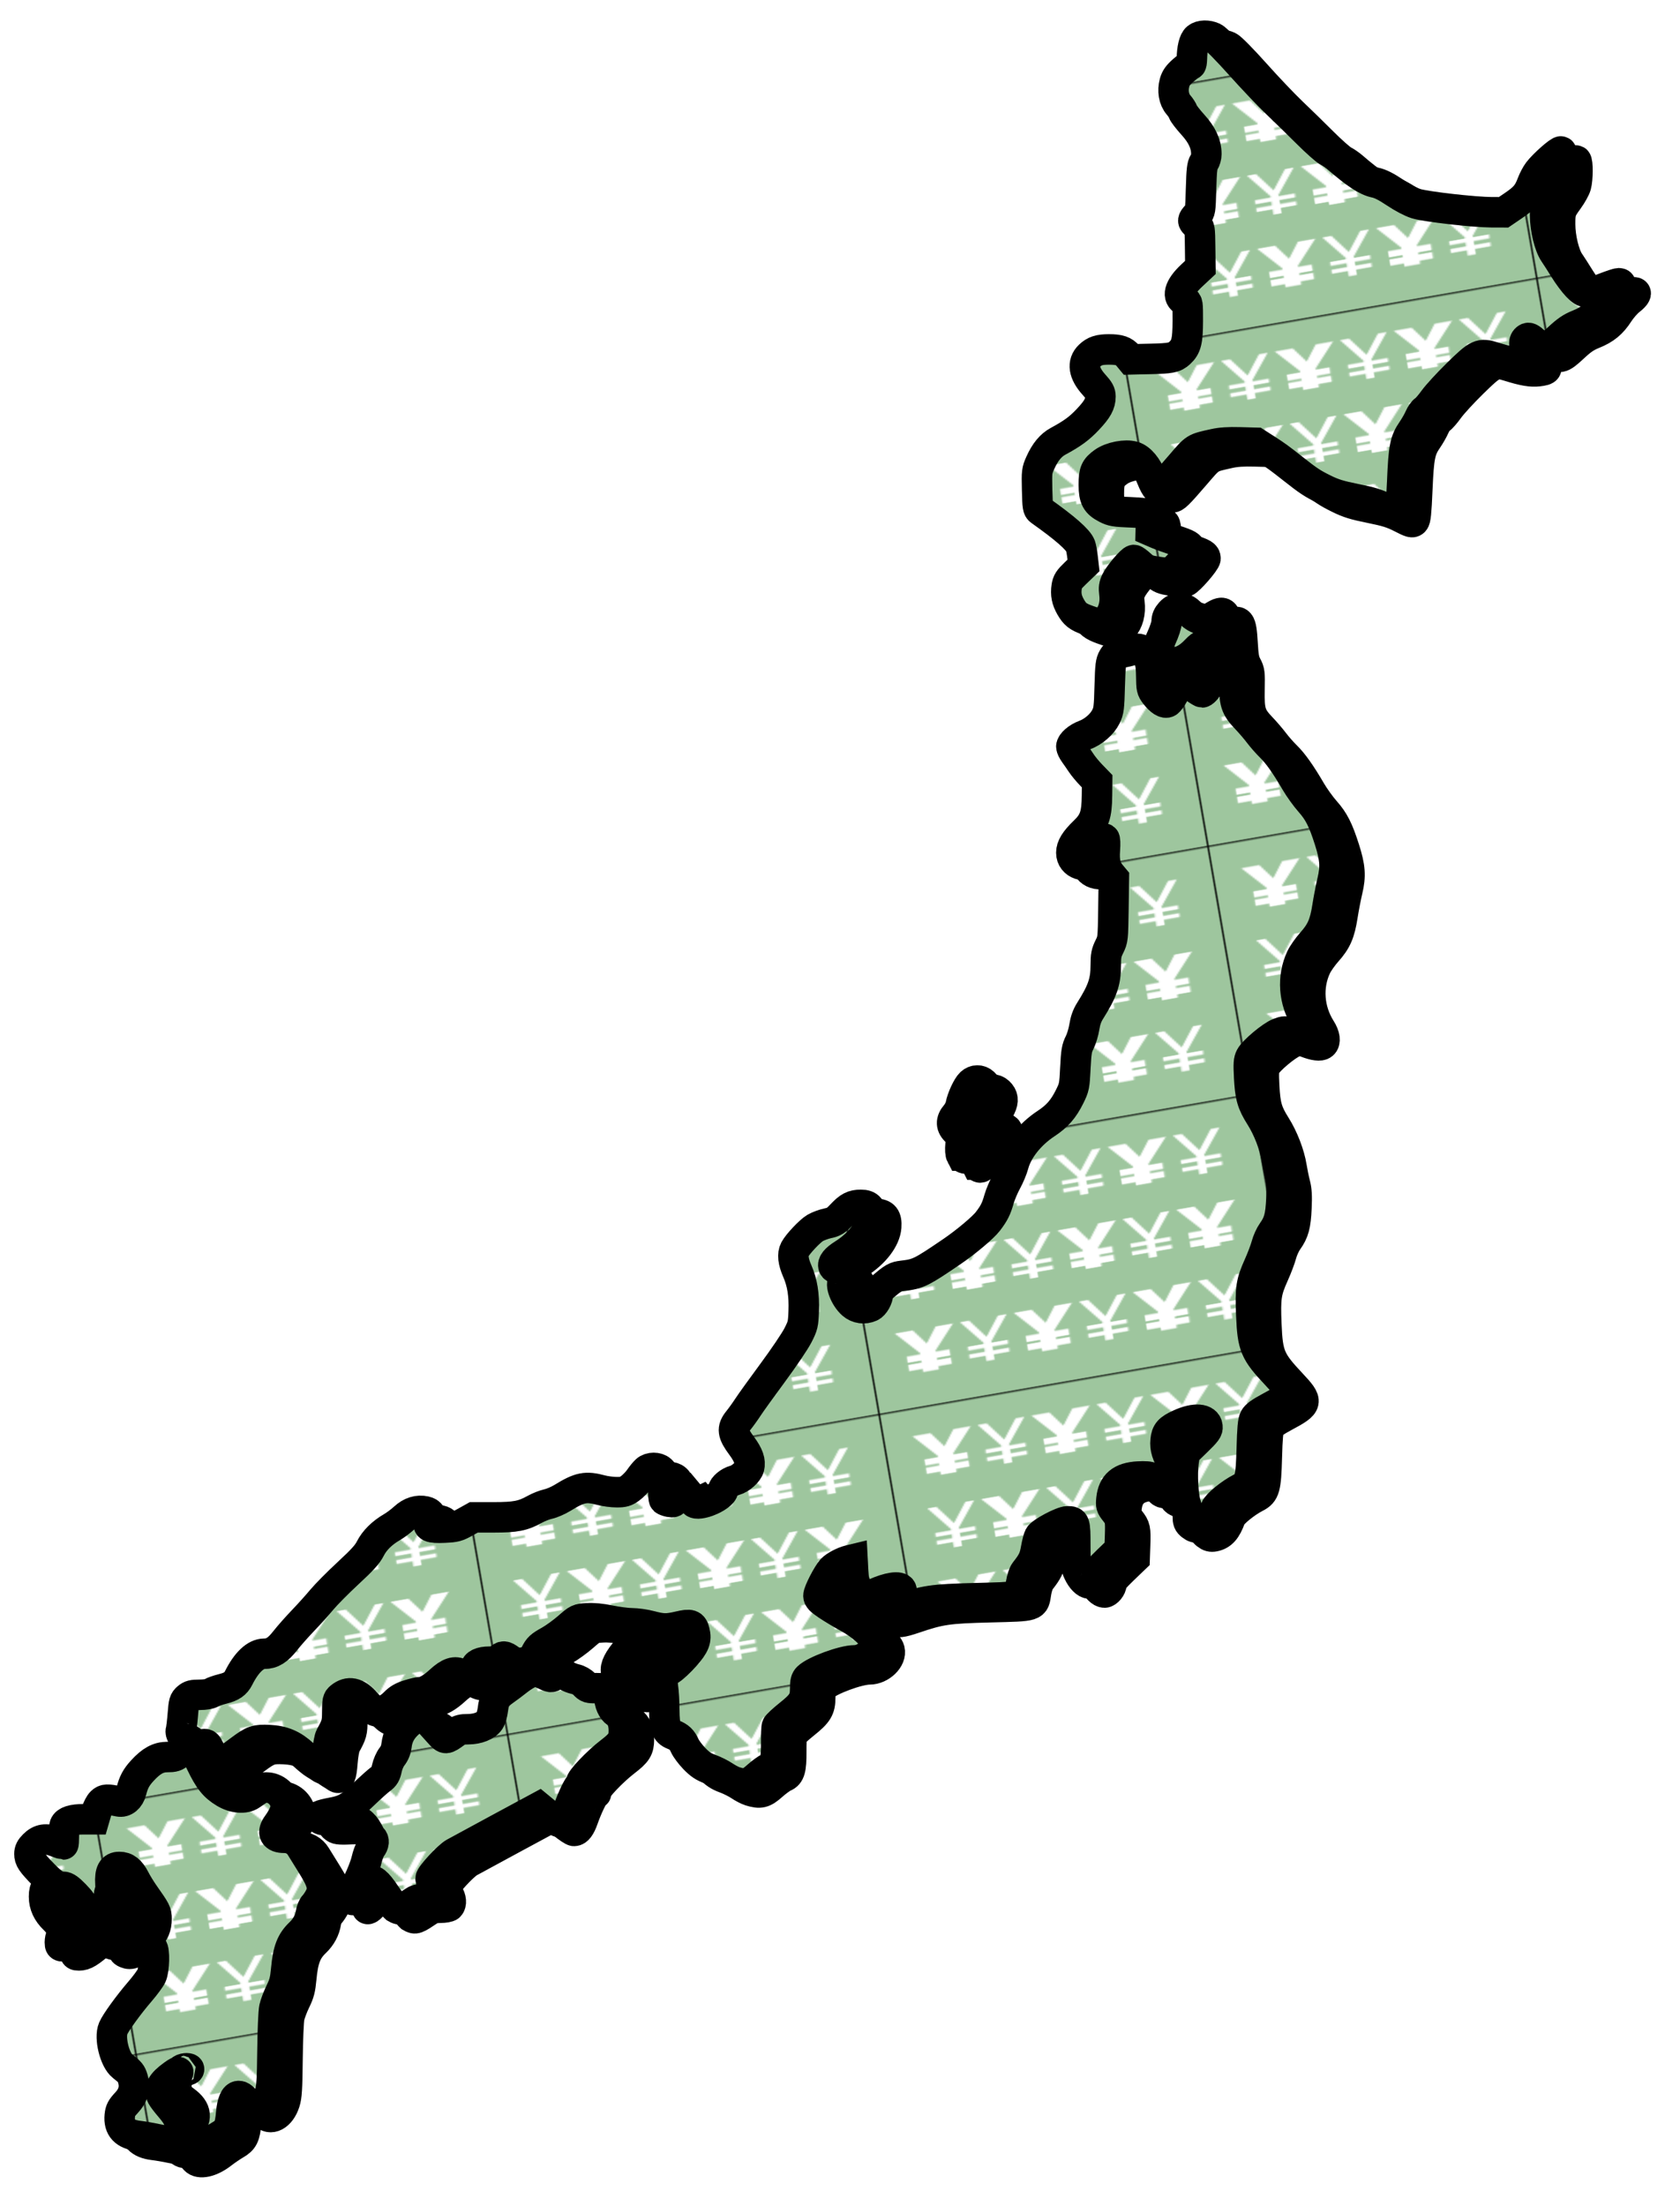 <?xml version="1.0" encoding="UTF-8" standalone="no"?>
<svg
   xmlns:dc="http://purl.org/dc/elements/1.1/"
   xmlns:cc="http://creativecommons.org/ns#"
   xmlns:rdf="http://www.w3.org/1999/02/22-rdf-syntax-ns#"
   xmlns:svg="http://www.w3.org/2000/svg"
   xmlns="http://www.w3.org/2000/svg"
   xmlns:xlink="http://www.w3.org/1999/xlink"
   xmlns:sodipodi="http://sodipodi.sourceforge.net/DTD/sodipodi-0.dtd"
   xmlns:inkscape="http://www.inkscape.org/namespaces/inkscape"
   version="1.1"
   id="svg2"
   sodipodi:docname="CashMoneyJapan.svg"
   inkscape:version="0.92.2 5c3e80d, 2017-08-06"
   x="0px"
   y="0px"
   viewBox="0 0 1269.18 1666.256"
   enable-background="new 0 0 1202.919 1600"
   xml:space="preserve"
   width="1269.18"
   height="1666.256"><defs
     id="defs6313"><pattern
       inkscape:collect="always"
       xlink:href="#pattern16769"
       id="pattern16817"
       patternTransform="matrix(0.504,-0.087,0.018,0.104,-131.903,1245.679)" /><pattern
       inkscape:collect="always"
       xlink:href="#pattern16742"
       id="pattern16773"
       patternTransform="matrix(0.466,0,0,0.466,-339.605,1030.559)" /><pattern
       inkscape:collect="always"
       xlink:href="#pattern16742"
       id="pattern16769"
       patternTransform="matrix(0.598,-0.104,0.066,0.383,-131.903,1245.679)" /><pattern
       inkscape:collect="always"
       xlink:href="#pattern15914"
       id="pattern16641"
       patternTransform="matrix(0.466,0,0,0.466,-177.471,1069.768)" /><clipPath
       id="clipPath3391"
       clipPathUnits="userSpaceOnUse"><path
         inkscape:connector-curvature="0"
         id="path3389"
         d="M 0,600 H 600 V 0 H 0 Z" /></clipPath><pattern
       patternUnits="userSpaceOnUse"
       width="161.364"
       height="161.364"
       patternTransform="matrix(0.466,0,0,0.466,-94.814,743.379)"
       id="pattern15914"><g
         id="g15912"
         transform="matrix(2.145,0,0,2.145,203.345,-1594.31)"><rect
           style="opacity:1;fill:#84b984;fill-opacity:1;stroke:none;stroke-width:0.236;stroke-miterlimit:4;stroke-dasharray:none;stroke-opacity:1"
           id="rect15904"
           width="75.239"
           height="75.239"
           x="-94.814"
           y="743.379" /><g
           transform="matrix(0.622,0,0,-0.622,-384.508,1108.211)"
           inkscape:label="dollar-pattern-publicdomainvectors.org"
           id="g3383"
           style="fill:#f2f2f2"><g
             id="g3385"
             style="fill:#f2f2f2"><g
               clip-path="url(#clipPath3391)"
               id="g3387"
               style="fill:#f2f2f2"><g
                 aria-label="Y"
                 transform="matrix(5.205,0,0,-5.534,-249.161,-2075.543)"
                 style="font-style:normal;font-weight:normal;font-size:30px;line-height:1.25;font-family:sans-serif;letter-spacing:0px;word-spacing:0px;fill:#f2f2f2;fill-opacity:1;stroke:none;stroke-width:0.75"
                 id="g15900"><path
                   style="font-weight:bold;fill:#f2f2f2;fill-opacity:1;stroke-width:0.46"
                   d="m 141.206,-475.746 5.672,6.585 v 0.389 h -1.657 v 1.943 h 1.657 v 0.777 h -1.823 v 1.942 h 1.823 v 1.104 h 3.904 v -1.104 h 1.232 v -1.942 h -1.232 v -0.777 h 1.398 v -1.943 h -1.398 v -0.532 l 5.581,-6.442 h -4.29 l -3.161,4.578 -3.273,-4.578 z"
                   id="path15898"
                   inkscape:connector-curvature="0" /></g></g></g></g></g></pattern><pattern
       patternUnits="userSpaceOnUse"
       width="243.182"
       height="227.273"
       patternTransform="matrix(0.466,0,0,0.466,-432.859,1013.604)"
       id="pattern16742"><g
         id="g16740"
         transform="matrix(2.145,0,0,2.145,928.345,-2173.855)"><rect
           style="opacity:1;fill:#9ec69e;fill-opacity:1;stroke:none;stroke-width:0.236;stroke-miterlimit:4;stroke-dasharray:none;stroke-opacity:1"
           id="rect16659"
           width="113.388"
           height="105.97"
           x="-432.859"
           y="1013.604" /><g
           aria-label="¥¥¥¥¥¥
¥¥¥¥¥¥
¥¥¥¥¥¥"
           transform="scale(0.987,1.014)"
           style="font-style:normal;font-weight:normal;font-size:24.555px;line-height:1.25;font-family:sans-serif;letter-spacing:0px;word-spacing:0px;fill:#ffffff;fill-opacity:1;stroke:none;stroke-width:0.614"
           id="text16653"><path
             d="m -414.55,1010.641 -5.935,9.82 v 0.539 h 3.777 v 2.602 h -3.753 v 0.935 h 3.753 v 2.602 h -3.753 v 1.355 h -4.412 v -1.355 h -3.753 v -2.602 h 3.753 v -0.935 h -3.753 v -2.602 h 3.777 v -0.539 l -5.911,-9.82 h 5.012 l 3.177,6.379 3.177,-6.379 z"
             style="font-style:normal;font-variant:normal;font-weight:bold;font-stretch:normal;font-family:sans-serif;-inkscape-font-specification:'sans-serif Bold';fill:#ffffff;fill-opacity:1;stroke-width:0.614"
             id="path16683"
             inkscape:connector-curvature="0" /><path
             d="m -399.647,1010.641 -5.371,10.095 v 0.564 h 4.46 v 1.655 h -4.436 v 1.655 h 4.436 v 1.655 h -4.436 v 2.23 h -2.254 v -2.23 h -4.436 v -1.655 h 4.436 v -1.655 h -4.436 v -1.655 h 4.46 v -0.564 l -5.407,-10.095 h 2.542 l 3.981,7.901 4.029,-7.901 z"
             style="font-weight:normal;stroke-width:0.614"
             id="path16685"
             inkscape:connector-curvature="0" /><path
             d="m -381.458,1010.641 -5.935,9.82 v 0.539 h 3.777 v 2.602 h -3.753 v 0.935 h 3.753 v 2.602 h -3.753 v 1.355 h -4.412 v -1.355 h -3.753 v -2.602 h 3.753 v -0.935 h -3.753 v -2.602 h 3.777 v -0.539 l -5.911,-9.82 h 5.012 l 3.177,6.379 3.177,-6.379 z"
             style="font-style:normal;font-variant:normal;font-weight:bold;font-stretch:normal;font-family:sans-serif;-inkscape-font-specification:'sans-serif Bold';fill:#ffffff;fill-opacity:1;stroke-width:0.614"
             id="path16687"
             inkscape:connector-curvature="0" /><path
             d="m -366.555,1010.641 -5.371,10.095 v 0.564 h 4.46 v 1.655 h -4.436 v 1.655 h 4.436 v 1.655 h -4.436 v 2.23 h -2.254 v -2.23 h -4.436 v -1.655 h 4.436 v -1.655 h -4.436 v -1.655 h 4.46 v -0.564 l -5.407,-10.095 h 2.542 l 3.981,7.901 4.029,-7.901 z"
             style="font-weight:normal;stroke-width:0.614"
             id="path16689"
             inkscape:connector-curvature="0" /><path
             d="m -348.366,1010.641 -5.935,9.82 v 0.539 h 3.777 v 2.602 h -3.753 v 0.935 h 3.753 v 2.602 h -3.753 v 1.355 h -4.412 v -1.355 h -3.753 v -2.602 h 3.753 v -0.935 h -3.753 v -2.602 h 3.777 v -0.539 l -5.911,-9.82 h 5.012 l 3.177,6.379 3.177,-6.379 z"
             style="font-style:normal;font-variant:normal;font-weight:bold;font-stretch:normal;font-family:sans-serif;-inkscape-font-specification:'sans-serif Bold';fill:#ffffff;fill-opacity:1;stroke-width:0.614"
             id="path16691"
             inkscape:connector-curvature="0" /><path
             d="m -333.462,1010.641 -5.371,10.095 v 0.564 h 4.46 v 1.655 h -4.436 v 1.655 h 4.436 v 1.655 h -4.436 v 2.23 h -2.254 v -2.23 h -4.436 v -1.655 h 4.436 v -1.655 h -4.436 v -1.655 h 4.46 v -0.564 l -5.407,-10.095 h 2.542 l 3.981,7.901 4.029,-7.901 z"
             style="font-weight:normal;stroke-width:0.614"
             id="path16693"
             inkscape:connector-curvature="0" /><path
             d="m -417.104,1041.335 -5.371,10.095 v 0.564 h 4.46 v 1.655 h -4.436 v 1.655 h 4.436 v 1.655 h -4.436 v 2.23 h -2.254 v -2.23 h -4.436 v -1.655 h 4.436 v -1.655 h -4.436 v -1.655 h 4.46 v -0.564 l -5.407,-10.095 h 2.542 l 3.981,7.901 4.029,-7.901 z"
             style="font-weight:normal;stroke-width:0.614"
             id="path16695"
             inkscape:connector-curvature="0" /><path
             d="m -398.915,1041.335 -5.935,9.82 v 0.54 h 3.777 v 2.602 h -3.753 v 0.935 h 3.753 v 2.602 h -3.753 v 1.355 h -4.412 v -1.355 h -3.753 v -2.602 h 3.753 v -0.935 h -3.753 v -2.602 h 3.777 v -0.54 l -5.911,-9.82 h 5.012 l 3.177,6.379 3.177,-6.379 z"
             style="font-style:normal;font-variant:normal;font-weight:bold;font-stretch:normal;font-family:sans-serif;-inkscape-font-specification:'sans-serif Bold';fill:#ffffff;fill-opacity:1;stroke-width:0.614"
             id="path16697"
             inkscape:connector-curvature="0" /><path
             d="m -384.012,1041.335 -5.371,10.095 v 0.564 h 4.46 v 1.655 h -4.436 v 1.655 h 4.436 v 1.655 h -4.436 v 2.23 h -2.254 v -2.23 h -4.436 v -1.655 h 4.436 v -1.655 h -4.436 v -1.655 h 4.46 v -0.564 l -5.407,-10.095 h 2.542 l 3.981,7.901 4.029,-7.901 z"
             style="font-weight:normal;stroke-width:0.614"
             id="path16699"
             inkscape:connector-curvature="0" /><path
             d="m -365.823,1041.335 -5.935,9.82 v 0.54 h 3.777 v 2.602 h -3.753 v 0.935 h 3.753 v 2.602 h -3.753 v 1.355 h -4.412 v -1.355 h -3.753 v -2.602 h 3.753 v -0.935 h -3.753 v -2.602 h 3.777 v -0.54 l -5.911,-9.82 h 5.012 l 3.177,6.379 3.177,-6.379 z"
             style="font-style:normal;font-variant:normal;font-weight:bold;font-stretch:normal;font-family:sans-serif;-inkscape-font-specification:'sans-serif Bold';fill:#ffffff;fill-opacity:1;stroke-width:0.614"
             id="path16701"
             inkscape:connector-curvature="0" /><path
             d="m -350.92,1041.335 -5.371,10.095 v 0.564 h 4.46 v 1.655 h -4.436 v 1.655 h 4.436 v 1.655 h -4.436 v 2.23 h -2.254 v -2.23 h -4.436 v -1.655 h 4.436 v -1.655 h -4.436 v -1.655 h 4.46 v -0.564 l -5.407,-10.095 h 2.542 l 3.981,7.901 4.029,-7.901 z"
             style="font-weight:normal;stroke-width:0.614"
             id="path16703"
             inkscape:connector-curvature="0" /><path
             d="m -332.731,1041.335 -5.935,9.82 v 0.54 h 3.777 v 2.602 h -3.753 v 0.935 h 3.753 v 2.602 h -3.753 v 1.355 h -4.412 v -1.355 h -3.753 v -2.602 h 3.753 v -0.935 h -3.753 v -2.602 h 3.777 v -0.54 l -5.911,-9.82 h 5.012 l 3.177,6.379 3.177,-6.379 z"
             style="font-style:normal;font-variant:normal;font-weight:bold;font-stretch:normal;font-family:sans-serif;-inkscape-font-specification:'sans-serif Bold';fill:#ffffff;fill-opacity:1;stroke-width:0.614"
             id="path16705"
             inkscape:connector-curvature="0" /><path
             d="m -414.55,1072.029 -5.935,9.82 v 0.54 h 3.777 v 2.602 h -3.753 v 0.935 h 3.753 v 2.602 h -3.753 v 1.355 h -4.412 v -1.355 h -3.753 v -2.602 h 3.753 v -0.935 h -3.753 v -2.602 h 3.777 v -0.54 l -5.911,-9.82 h 5.012 l 3.177,6.379 3.177,-6.379 z"
             style="font-style:normal;font-variant:normal;font-weight:bold;font-stretch:normal;font-family:sans-serif;-inkscape-font-specification:'sans-serif Bold';fill:#ffffff;fill-opacity:1;stroke-width:0.614"
             id="path16707"
             inkscape:connector-curvature="0" /><path
             d="m -399.647,1072.029 -5.371,10.095 v 0.564 h 4.46 v 1.655 h -4.436 v 1.655 h 4.436 v 1.655 h -4.436 v 2.23 h -2.254 v -2.23 h -4.436 v -1.655 h 4.436 v -1.655 h -4.436 v -1.655 h 4.46 v -0.564 l -5.407,-10.095 h 2.542 l 3.981,7.901 4.029,-7.901 z"
             style="font-weight:normal;stroke-width:0.614"
             id="path16709"
             inkscape:connector-curvature="0" /><path
             d="m -381.458,1072.029 -5.935,9.82 v 0.54 h 3.777 v 2.602 h -3.753 v 0.935 h 3.753 v 2.602 h -3.753 v 1.355 h -4.412 v -1.355 h -3.753 v -2.602 h 3.753 v -0.935 h -3.753 v -2.602 h 3.777 v -0.54 l -5.911,-9.82 h 5.012 l 3.177,6.379 3.177,-6.379 z"
             style="font-style:normal;font-variant:normal;font-weight:bold;font-stretch:normal;font-family:sans-serif;-inkscape-font-specification:'sans-serif Bold';fill:#ffffff;fill-opacity:1;stroke-width:0.614"
             id="path16711"
             inkscape:connector-curvature="0" /><path
             d="m -366.555,1072.029 -5.371,10.095 v 0.564 h 4.46 v 1.655 h -4.436 v 1.655 h 4.436 v 1.655 h -4.436 v 2.23 h -2.254 v -2.23 h -4.436 v -1.655 h 4.436 v -1.655 h -4.436 v -1.655 h 4.46 v -0.564 l -5.407,-10.095 h 2.542 l 3.981,7.901 4.029,-7.901 z"
             style="font-weight:normal;stroke-width:0.614"
             id="path16713"
             inkscape:connector-curvature="0" /><path
             d="m -348.366,1072.029 -5.935,9.82 v 0.54 h 3.777 v 2.602 h -3.753 v 0.935 h 3.753 v 2.602 h -3.753 v 1.355 h -4.412 v -1.355 h -3.753 v -2.602 h 3.753 v -0.935 h -3.753 v -2.602 h 3.777 v -0.54 l -5.911,-9.82 h 5.012 l 3.177,6.379 3.177,-6.379 z"
             style="font-style:normal;font-variant:normal;font-weight:bold;font-stretch:normal;font-family:sans-serif;-inkscape-font-specification:'sans-serif Bold';fill:#ffffff;fill-opacity:1;stroke-width:0.614"
             id="path16715"
             inkscape:connector-curvature="0" /><path
             d="m -333.462,1072.029 -5.371,10.095 v 0.564 h 4.46 v 1.655 h -4.436 v 1.655 h 4.436 v 1.655 h -4.436 v 2.23 h -2.254 v -2.23 h -4.436 v -1.655 h 4.436 v -1.655 h -4.436 v -1.655 h 4.46 v -0.564 l -5.407,-10.095 h 2.542 l 3.981,7.901 4.029,-7.901 z"
             style="font-weight:normal;stroke-width:0.614"
             id="path16717"
             inkscape:connector-curvature="0" /></g></g></pattern><filter
       inkscape:collect="always"
       style="color-interpolation-filters:sRGB"
       id="filter16791"
       x="-0.028"
       width="1.056"
       y="-0.021"
       height="1.042"><feGaussianBlur
         inkscape:collect="always"
         stdDeviation="6.53"
         id="feGaussianBlur16793" /></filter></defs><filter
     style="color-interpolation-filters:sRGB"
     id="filter4583"
     inkscape:label="Blend"><feBlend
       in2="SourceGraphic"
       result="blend"
       id="feBlend4585"
       mode="multiply" /></filter><sodipodi:namedview
     id="namedview375"
     guidetolerance="10"
     objecttolerance="10"
     gridtolerance="10"
     inkscape:zoom="0.33"
     bordercolor="#666666"
     inkscape:cx="663.47848"
     showgrid="false"
     borderopacity="1"
     inkscape:cy="732.06273"
     pagecolor="#ffffff"
     fit-margin-right="0"
     inkscape:window-maximized="1"
     fit-margin-bottom="0"
     inkscape:window-x="4"
     inkscape:window-y="0"
     inkscape:window-height="856"
     inkscape:window-width="1436"
     inkscape:pageshadow="2"
     inkscape:pageopacity="0"
     inkscape:current-layer="g4"
     fit-margin-left="0"
     fit-margin-top="0"
     inkscape:snap-global="false" /><g
     id="g4"
     transform="matrix(2.145,0,0,2.145,73.405,-1065.584)"
     style="filter:url(#filter4583)"><g
       id="g16822"><path
         inkscape:connector-curvature="0"
         id="path16777"
         d="m 34.437,1257.204 c -1.478,-1.633 -0.919,-3.166 2.545,-6.976 3.804,-4.183 3.522,-7.395 -0.929,-10.593 -1.263,-0.907 -2.422,-1.977 -2.575,-2.377 -0.473,-1.233 -0.308,-6.253 0.239,-7.275 0.409,-0.764 0.054,-0.635 -1.687,0.613 -4.101,2.941 -5.192,5.054 -3.901,7.557 0.289,0.56 1.555,2.217 2.814,3.681 3.019,3.512 3.828,5.458 3.214,7.729 -1.086,4.015 -2.706,4.741 -7.996,3.582 -1.899,-0.416 -4.732,-0.906 -6.296,-1.087 -4.852,-0.564 -7.009,-2.893 -6.602,-7.129 0.181,-1.88 0.565,-2.621 2.346,-4.525 2.465,-2.636 3.184,-5.375 2.238,-8.532 -0.555,-1.853 -0.871,-2.236 -3.621,-4.393 -2.767,-2.17 -4.692,-9.952 -3.283,-13.267 0.911,-2.142 5.381,-8.313 9.435,-13.023 1.795,-2.086 3.626,-4.569 4.068,-5.519 0.986,-2.117 1.159,-9.107 0.245,-9.868 -0.321,-0.267 -1.09,-0.872 -1.71,-1.345 l -1.127,-0.86 1.539,-1.355 c 1.948,-1.715 2.812,-3.746 2.812,-6.609 0,-2.349 -0.163,-2.671 -4.482,-8.808 -1.054,-1.499 -2.464,-3.805 -3.132,-5.127 -1.552,-3.069 -3.178,-4.359 -5.493,-4.359 -2.464,0 -3.389,1.746 -3.124,5.901 0.104,1.627 0.021,2.958 -0.183,2.958 -0.442,0 -0.484,3.032 -0.064,4.6 0.276,1.03 0.437,1.079 2.442,0.74 4.74,-0.803 7.018,-0.188 7.989,2.156 0.839,2.025 -0.088,4.01 -3.522,7.547 -3.227,3.324 -4.714,4.049 -6.57,3.204 -1.1,-0.501 -1.144,-0.684 -1.015,-4.216 0.074,-2.03 -0.013,-3.84 -0.193,-4.021 -0.762,-0.765 -2.933,0.487 -6.901,3.981 -4.731,4.166 -6.3,5.128 -8.368,5.128 -1.276,0 -1.422,-0.147 -1.422,-1.429 0,-0.786 0.223,-1.846 0.495,-2.354 0.748,-1.398 -0.2,-3.671 -2.423,-5.804 -2.45,-2.351 -3.644,-4.944 -3.657,-7.942 -0.013,-3.099 1.12,-4.337 3.187,-3.48 1.984,0.822 3.62,2.744 4.587,5.39 0.668,1.827 1.216,2.51 2.534,3.156 2.225,1.091 3.204,0.676 3.204,-1.358 0,-1.318 -0.476,-2.088 -2.704,-4.38 -1.954,-2.009 -3.045,-2.78 -3.933,-2.78 -2.271,0 -3.836,-0.952 -7.118,-4.328 -4.183,-4.304 -4.889,-5.35 -4.893,-7.259 -0.002,-1.15 0.406,-1.971 1.545,-3.111 2.133,-2.134 4.298,-2.478 7.608,-1.212 1.421,0.544 2.67,0.989 2.775,0.989 0.105,0 0.192,-1.347 0.192,-2.993 0,-1.646 0.13,-3.332 0.29,-3.747 0.541,-1.41 2.772,-2.119 6.668,-2.119 H 4.264 l 0.725,-2.495 c 0.399,-1.372 1.23,-2.97 1.847,-3.549 1.146,-1.076 1.966,-1.109 6.087,-0.24 1.95,0.411 3.787,-1.105 4.423,-3.649 0.775,-3.097 1.707,-4.837 3.841,-7.166 3.179,-3.471 5.643,-4.816 8.823,-4.816 2.304,0 2.911,-0.194 4.231,-1.353 0.848,-0.744 2.325,-1.478 3.284,-1.63 l 1.743,-0.277 2.52,5.244 c 2.922,6.08 4.735,8.358 8.405,10.564 3.271,1.965 7.148,2.271 9.32,0.736 3.125,-2.209 3.844,-2.554 5.321,-2.556 3.321,0 6.183,2.466 6.877,5.939 0.306,1.53 -0.805,4.29 -2.845,7.066 -2.134,2.904 -1.234,4.71 2.348,4.71 2.438,0 4.543,1.153 5.769,3.16 0.584,0.955 2.434,3.939 4.111,6.632 3.606,5.787 4.129,8.092 2.533,11.155 -0.536,1.028 -1.369,2.264 -1.852,2.747 -0.482,0.482 -1.02,1.768 -1.194,2.856 -0.425,2.655 -1.716,5.048 -3.789,7.022 -3.119,2.97 -4.285,6.002 -4.908,12.757 -0.349,3.786 -0.712,5.185 -2.055,7.927 -0.897,1.831 -1.86,4.376 -2.14,5.656 -0.28,1.279 -0.571,7.994 -0.645,14.921 -0.113,10.415 -0.276,13.031 -0.946,15.119 -1.528,4.76 -5.131,6.683 -7.408,3.954 -2.075,-2.486 -2.668,-2.982 -3.566,-2.982 -1.34,0 -2.284,2.203 -2.631,6.142 -0.422,4.791 -1.071,6.116 -3.749,7.657 -1.241,0.715 -3.431,2.209 -4.866,3.32 -3.803,2.946 -7.85,3.837 -9.442,2.077 z m 3.192,-28.522 c 0.369,-0.598 -1.64,-0.598 -2.564,0 -0.532,0.344 -0.344,0.454 0.788,0.459 0.818,0 1.618,-0.203 1.776,-0.459 z m 72.849,-56.925 c -0.452,-0.263 -2.09,-2.365 -3.641,-4.671 -2.992,-4.449 -4.527,-5.667 -5.806,-4.605 -0.406,0.337 -1.586,1.822 -2.623,3.3 -3.805,5.424 -4.663,3.655 -1.377,-2.838 1.305,-2.578 2.703,-6.142 3.107,-7.92 0.404,-1.778 1.14,-3.747 1.635,-4.376 1.021,-1.298 1.158,-2.651 0.351,-3.458 -0.302,-0.302 -1,-1.446 -1.55,-2.541 -0.55,-1.095 -1.706,-2.469 -2.569,-3.053 -1.493,-1.01 -1.851,-1.048 -7.426,-0.77 -4.762,0.237 -6.026,0.164 -6.757,-0.392 -0.889,-0.676 -0.889,-0.69 0,-1.15 0.495,-0.256 2.369,-0.732 4.164,-1.058 4.587,-0.832 6.404,-1.886 11.19,-6.496 2.308,-2.223 4.968,-4.607 5.912,-5.298 1.414,-1.036 1.807,-1.701 2.242,-3.792 0.3,-1.443 1.089,-3.243 1.831,-4.178 0.867,-1.091 1.397,-2.42 1.579,-3.962 0.373,-3.15 1.729,-5.628 4.336,-7.922 2.99,-2.632 5.085,-2.681 7.35,-0.173 0.868,0.962 2.422,2.684 3.452,3.828 2.077,2.307 2.193,2.302 5.657,-0.225 1.27,-0.927 2.148,-1.158 4.43,-1.166 3.378,-0.012 6.367,-1.214 7.564,-3.041 0.456,-0.695 0.974,-2.499 1.152,-4.008 0.39,-3.307 1.21,-4.658 4.017,-6.612 1.172,-0.816 3.386,-2.479 4.92,-3.695 1.534,-1.216 3.613,-2.434 4.62,-2.705 1.608,-0.433 2.146,-0.344 4.416,0.73 2.366,1.119 2.655,1.161 3.396,0.49 1.05,-0.95 3.269,-0.937 4.645,0.027 0.597,0.418 1.955,0.955 3.018,1.193 1.154,0.258 2.439,0.986 3.189,1.805 1.156,1.263 1.51,1.372 4.453,1.372 3.701,0 4.316,0.414 4.316,2.906 0,2.419 1.055,4.774 2.589,5.779 1.643,1.077 2.54,3.281 2.54,6.244 0,3.281 -0.791,4.526 -4.853,7.637 -4.494,3.442 -10.584,9.865 -10.23,10.789 0.144,0.376 0.021,0.683 -0.274,0.683 -0.568,0 -2.803,4.608 -4.28,8.827 -0.992,2.834 -2.046,4.229 -3.192,4.229 -0.423,0 -2.188,-1.17 -3.922,-2.601 l -3.153,-2.601 -14.06,7.582 c -7.733,4.17 -14.849,8.03 -15.812,8.578 -2.157,1.225 -8.3,7.877 -8.296,8.984 0.002,0.444 0.42,1.436 0.929,2.206 1.044,1.576 1.209,3.5 0.373,4.336 -0.308,0.308 -1.724,0.561 -3.147,0.562 -1.685,0 -3.009,0.286 -3.797,0.816 -4.774,3.213 -5.048,3.312 -6.607,2.405 z m 119.487,-44.392 c -0.898,-0.279 -2.592,-1.16 -3.765,-1.958 -1.173,-0.798 -3.466,-1.937 -5.095,-2.531 -2.271,-0.828 -3.553,-1.693 -5.493,-3.706 -1.392,-1.444 -2.901,-3.465 -3.354,-4.491 -0.943,-2.137 -1.934,-3.089 -4.113,-3.952 -2.458,-0.973 -3.086,-2.716 -3.116,-8.637 -0.014,-2.821 -0.207,-6.329 -0.43,-7.796 -0.517,-3.411 0.091,-4.932 2.577,-6.441 1.042,-0.632 3.333,-2.772 5.091,-4.753 3.449,-3.887 4.172,-5.717 3.425,-8.661 -0.628,-2.471 -1.427,-2.739 -5.394,-1.811 -4.315,1.009 -5.847,0.986 -10.143,-0.157 -1.906,-0.507 -4.811,-0.922 -6.455,-0.922 -1.644,0 -5.12,-0.439 -7.725,-0.976 -3.217,-0.663 -5.799,-0.911 -8.051,-0.774 -3.31,0.202 -3.32,0.206 -6.761,3.204 -1.895,1.651 -4.83,3.775 -6.522,4.72 -3.327,1.858 -3.88,2.371 -5.029,4.671 -1.528,3.058 -6.08,4.067 -8.914,1.976 -1.91,-1.409 -2.516,-1.447 -3.73,-0.233 -0.717,0.717 -1.554,0.932 -3.626,0.932 -2.904,0 -4.766,0.881 -4.766,2.254 0,1.375 -1.375,2.875 -2.636,2.875 -0.651,0 -1.765,-0.343 -2.476,-0.763 -2.086,-1.232 -4.235,-0.532 -7.421,2.417 -2.719,2.518 -5.243,3.941 -6.987,3.941 -0.494,0 -2.296,0.432 -4.005,0.96 -2.286,0.706 -3.578,1.445 -4.892,2.799 -2.156,2.222 -4.745,3.399 -6.585,2.995 -0.834,-0.183 -2.225,-1.322 -3.715,-3.042 -3.146,-3.632 -5.998,-4.245 -8.882,-1.909 -0.989,0.801 -1.091,1.261 -1.113,5.018 -0.024,4.116 -0.178,4.676 -2.394,8.696 -0.407,0.738 -0.87,3.304 -1.076,5.965 -0.387,4.995 -0.906,6.182 -2.269,5.188 -0.442,-0.322 -1.424,-0.947 -2.183,-1.388 -0.759,-0.441 -2.554,-1.897 -3.989,-3.235 -3.709,-3.458 -7.16,-4.93 -12.124,-5.172 -4.567,-0.222 -5.633,0.14 -10.017,3.405 -1.539,1.146 -3.228,2.399 -3.755,2.785 -2.78,2.039 -5.216,1.097 -7.144,-2.763 -1.066,-2.134 -1.128,-2.176 -2.836,-1.887 -1.447,0.244 -1.989,0.09 -3.166,-0.9 -0.781,-0.657 -1.724,-1.195 -2.096,-1.195 -1.172,0 -2.37,-1.722 -2.016,-2.899 0.176,-0.585 0.483,-3.144 0.681,-5.685 0.33,-4.233 0.467,-4.712 1.629,-5.712 1.048,-0.901 1.794,-1.091 4.29,-1.091 1.8,0 3.439,-0.266 4.054,-0.657 0.568,-0.361 2.391,-0.999 4.052,-1.416 3.16,-0.794 4.571,-1.768 5.635,-3.886 2.753,-5.482 5.952,-8.495 9.019,-8.495 2.75,0 4.738,-1.241 7.374,-4.601 1.334,-1.701 4.139,-4.876 6.234,-7.056 2.095,-2.18 5.068,-5.48 6.607,-7.333 1.539,-1.854 5.724,-6.079 9.3,-9.389 5.044,-4.669 6.804,-6.617 7.851,-8.686 1.448,-2.862 4.12,-5.503 7.604,-7.516 1.193,-0.689 3.131,-2.142 4.306,-3.227 2.29,-2.115 4.784,-2.895 7.415,-2.317 1.915,0.42 2.473,1.579 1.586,3.29 -1.109,2.139 0.007,2.661 5.181,2.426 3.783,-0.172 4.499,-0.36 7.266,-1.904 l 3.069,-1.712 h 6.987 c 7.72,0 10.318,-0.509 14.503,-2.842 1.348,-0.751 3.481,-1.587 4.74,-1.857 1.259,-0.27 3.514,-1.245 5.01,-2.167 6.059,-3.734 8.217,-4.159 13.677,-2.693 1.41,0.379 3.844,0.691 5.409,0.694 2.413,0.01 3.131,-0.203 4.739,-1.367 1.042,-0.755 2.518,-2.276 3.28,-3.381 0.762,-1.105 1.84,-2.417 2.395,-2.917 1.301,-1.171 3.88,-1.182 5.161,-0.022 0.889,0.805 0.967,1.307 0.839,5.43 -0.081,2.623 0.057,4.725 0.326,4.973 0.256,0.236 1.12,0.551 1.918,0.7 1.223,0.228 1.534,0.09 1.973,-0.874 0.287,-0.63 1.284,-1.509 2.217,-1.953 l 1.695,-0.808 1.344,1.61 c 0.739,0.886 1.344,1.761 1.344,1.946 0,0.905 2.187,0.861 4.816,-0.097 2.957,-1.077 5.442,-2.923 5.442,-4.043 0,-1.071 2.128,-2.832 4.046,-3.348 2.08,-0.56 4.691,-2.889 5.11,-4.557 0.539,-2.147 -0.235,-4.379 -2.647,-7.632 -3.241,-4.371 -3.465,-6.04 -1.191,-8.85 0.926,-1.145 2.469,-3.289 3.429,-4.766 0.96,-1.476 4.892,-6.942 8.739,-12.146 3.847,-5.204 7.829,-11.104 8.85,-13.113 1.743,-3.429 1.866,-3.944 2.034,-8.463 0.216,-5.829 -0.474,-10.12 -2.291,-14.261 -1.441,-3.283 -1.721,-5.843 -0.824,-7.531 1.062,-1.999 5.302,-6.486 7.154,-7.572 1.036,-0.607 3.034,-1.346 4.438,-1.641 2.174,-0.457 2.901,-0.907 4.885,-3.024 2.555,-2.726 4.01,-3.469 6.791,-3.469 2.839,0 3.854,1.294 3.609,4.598 -0.315,4.241 -4.147,9.253 -9.788,12.801 -2.742,1.725 -3.901,3.171 -3.461,4.318 0.14,0.365 0.634,0.663 1.098,0.663 1.501,0 2.916,1.357 2.916,2.797 0,0.74 -0.21,1.474 -0.466,1.633 -1.427,0.882 0.442,5.824 3.079,8.139 1.763,1.548 4.238,1.889 6.435,0.888 1.257,-0.573 2.609,-2.949 2.609,-4.587 0,-0.558 0.472,-1.412 1.049,-1.898 4.483,-3.779 4.981,-4.063 7.67,-4.376 5.433,-0.634 6.493,-1.156 17.299,-8.518 4.953,-3.374 10.989,-8.443 12.658,-10.63 2.221,-2.91 2.962,-4.392 3.965,-7.926 0.436,-1.539 1.599,-4.277 2.584,-6.086 0.985,-1.808 2.103,-4.484 2.485,-5.945 1.346,-5.153 5.758,-10.727 11.471,-14.491 3.916,-2.58 6.127,-5.112 8.304,-9.514 1.613,-3.261 1.694,-3.663 2.016,-10.054 0.291,-5.776 0.489,-6.962 1.5,-8.959 0.641,-1.266 1.39,-3.756 1.666,-5.533 0.343,-2.212 0.972,-3.976 1.994,-5.595 4.384,-6.944 5.535,-10.264 5.542,-15.988 0.004,-3.51 0.186,-4.461 1.272,-6.659 1.251,-2.531 1.269,-2.705 1.425,-13.333 l 0.157,-10.769 -1.128,-1.354 c -1.791,-2.149 -2.358,-4.549 -2.042,-8.645 0.166,-2.154 0.097,-3.745 -0.17,-3.91 -0.259,-0.16 -0.455,0.477 -0.461,1.498 -0.012,2.022 -1.299,5.13 -2.606,6.29 -3.36,2.983 -8.577,1.261 -8.573,-2.829 0.002,-2.165 1.32,-4.293 4.646,-7.504 3.486,-3.365 4.324,-5.781 4.394,-12.663 l 0.051,-5.023 -2.162,-2.235 c -1.189,-1.229 -2.716,-3.075 -3.394,-4.1 -0.678,-1.026 -1.751,-2.578 -2.384,-3.449 -0.634,-0.871 -1.152,-1.944 -1.152,-2.384 0,-1.242 2.197,-3.143 4.719,-4.084 3.104,-1.158 6.141,-3.8 7.469,-6.499 0.997,-2.026 1.122,-3.018 1.333,-10.627 0.205,-7.367 0.35,-8.592 1.19,-10.025 0.805,-1.373 1.287,-1.676 3.031,-1.909 1.141,-0.152 2.664,-0.52 3.386,-0.816 2.057,-0.845 3.309,-0.644 4.632,0.743 1.865,1.955 2.347,3.672 2.4,8.545 0.045,4.141 0.144,4.59 1.362,6.188 1.8,2.361 3.459,3.405 4.446,2.797 0.423,-0.261 1.33,-1.496 2.015,-2.746 0.686,-1.25 1.617,-2.543 2.071,-2.875 1.395,-1.02 3.623,-0.709 5.701,0.796 1.062,0.769 2.127,1.399 2.367,1.399 0.24,0 0.871,-0.553 1.403,-1.229 0.869,-1.104 0.966,-1.861 0.966,-7.491 0,-3.444 -0.217,-6.668 -0.483,-7.164 -0.751,-1.403 -2.075,-1.074 -4.024,1.001 -2.821,3.003 -5.513,4.378 -8.542,4.364 -5.891,-0.028 -6.768,-2.017 -3.767,-8.533 1.116,-2.423 1.895,-4.812 1.895,-5.813 0,-1.215 0.385,-2.129 1.351,-3.211 1.885,-2.11 4.489,-2.135 6.677,-0.063 3.007,2.847 5.431,3.221 8.524,1.315 3.807,-2.345 4.439,-1.544 4.884,6.189 0.286,4.963 0.527,6.293 1.459,8.045 1.045,1.964 1.109,2.512 0.994,8.543 -0.147,7.684 0.373,9.321 4.253,13.371 1.351,1.41 3.327,3.719 4.391,5.129 1.064,1.41 2.955,3.558 4.203,4.772 2.454,2.389 5.226,6.302 8.762,12.368 1.235,2.118 3.499,5.264 5.031,6.99 3.071,3.46 4.573,6.415 6.793,13.373 2.039,6.389 2.263,9.494 1.05,14.587 -0.536,2.253 -1.318,6.299 -1.737,8.991 -0.942,6.051 -2.132,8.767 -5.497,12.538 -1.442,1.616 -3.132,4.019 -3.756,5.341 -3.258,6.902 -2.659,15.235 1.573,21.909 1.522,2.401 1.799,4.528 0.707,5.434 -0.826,0.685 -2.912,0.425 -5.885,-0.734 -2.047,-0.798 -2.247,-0.799 -4.266,-0.028 -2.574,0.983 -8.895,6.274 -9.963,8.34 -0.65,1.257 -0.728,2.401 -0.488,7.104 0.352,6.883 1.028,9.234 4.007,13.947 2.668,4.22 4.923,10.062 5.644,14.622 0.274,1.731 0.826,4.407 1.228,5.946 0.552,2.115 0.669,4.163 0.482,8.393 -0.272,6.145 -0.91,8.507 -3.134,11.603 -0.79,1.1 -1.754,3.219 -2.144,4.71 -0.389,1.491 -1.62,4.739 -2.734,7.219 -2.676,5.954 -2.98,8.01 -2.584,17.499 0.455,10.924 1.272,12.858 8.815,20.87 6.089,6.468 5.968,7.049 -2.403,11.524 -3.268,1.747 -4.762,2.831 -5.279,3.829 -0.548,1.06 -0.78,3.587 -0.968,10.561 -0.295,10.895 -0.728,12.454 -3.911,14.079 -3.537,1.804 -8.294,5.672 -8.839,7.186 -1.532,4.259 -3.123,6.057 -5.828,6.585 -1.029,0.201 -1.748,0.01 -2.681,-0.728 -1.073,-0.844 -1.275,-1.358 -1.275,-3.242 0,-1.231 -0.319,-3.143 -0.709,-4.249 -0.95,-2.693 -1.372,-10.607 -0.786,-14.732 l 0.474,-3.335 4.046,-3.93 c 3.496,-3.395 4.025,-4.113 3.891,-5.28 -0.332,-2.885 -4.446,-3.21 -9.779,-0.771 -3.756,1.718 -4.677,2.766 -4.953,5.635 -0.27,2.811 0.412,4.994 2.787,8.918 1.57,2.594 1.803,3.321 1.62,5.042 -0.247,2.32 -1.666,4.096 -3.617,4.524 -1.886,0.414 -3.116,-0.443 -3.77,-2.626 -0.847,-2.826 -1.989,-3.365 -6.616,-3.122 -6.072,0.319 -8.952,2.733 -9.481,7.947 -0.227,2.236 -0.119,2.62 1.209,4.282 1.884,2.359 2.024,3.024 1.831,8.68 l -0.161,4.726 -4.08,3.917 c -3.009,2.889 -4.08,4.225 -4.08,5.09 0,1.239 -1.457,3.038 -2.461,3.038 -1.22,0 -2.801,-1.593 -3.879,-3.908 -1.02,-2.191 -1.112,-2.982 -1.116,-9.637 -0.005,-7.981 -0.131,-8.37 -2.707,-8.37 -1.951,0 -9.194,3.838 -9.976,5.286 -0.299,0.555 -0.817,2.565 -1.15,4.467 -0.575,3.283 -1.223,4.618 -3.869,7.965 -0.511,0.646 -1.131,2.505 -1.393,4.172 -0.785,5.008 -0.038,4.769 -16.196,5.183 -14.948,0.383 -17.542,0.759 -26.742,3.882 -4.518,1.534 -6.195,1.703 -6.412,0.647 -0.109,-0.533 0.583,-1.317 2.059,-2.331 3.728,-2.562 5.487,-4.331 5.159,-5.187 -0.554,-1.445 -4.634,-0.841 -9.57,1.417 -3.149,1.44 -4.138,1.108 -5.961,-2.003 -1.055,-1.8 -1.325,-2.909 -1.494,-6.123 l -0.206,-3.925 -1.222,0.296 c -2.006,0.486 -4.964,2.043 -6.001,3.159 -1.533,1.651 -4.766,7.916 -4.773,9.25 -0.005,0.977 0.6,1.619 3.141,3.331 1.731,1.166 5.023,3.139 7.315,4.385 4.587,2.492 8.782,6.208 9.288,8.227 0.772,3.081 -3.123,6.859 -7.071,6.859 -3.975,0 -14.09,3.742 -16.424,6.075 -0.714,0.714 -0.919,1.555 -0.919,3.763 0,4.062 -0.881,5.52 -5.625,9.303 -2.265,1.806 -4.229,3.641 -4.364,4.078 -0.135,0.437 -0.233,3.044 -0.217,5.794 0.035,6.104 -0.494,7.972 -2.489,8.799 -0.805,0.334 -2.711,1.719 -4.235,3.079 -2.992,2.67 -4.243,2.97 -7.782,1.87 z M 190.887,1093.451 c -1.663,-1.014 -2.886,-3.342 -2.886,-5.495 0,-2.015 1.715,-4.773 5.555,-8.933 2.964,-3.211 3.674,-3.745 4.979,-3.745 2.159,0 3.579,1.861 3.169,4.152 -0.422,2.36 -1.461,4.753 -2.582,5.946 -0.637,0.678 -1.071,1.991 -1.3,3.928 -0.277,2.349 -0.588,3.119 -1.611,4 -1.556,1.339 -3.291,1.386 -5.324,0.147 z M 309.653,906.874 c -0.346,-0.647 -0.441,-2.1 -0.262,-4.014 0.278,-2.977 0.268,-3.012 -1.339,-4.434 -2.097,-1.857 -2.191,-3.835 -0.287,-6.025 0.733,-0.842 1.475,-2.31 1.65,-3.262 0.454,-2.478 2.388,-6.649 3.61,-7.788 1.323,-1.233 3.199,-1.244 4.505,-0.027 1.553,1.447 1.754,3.053 0.662,5.275 -1.319,2.682 -2.148,5.689 -1.812,6.567 0.178,0.465 0.852,0.734 1.835,0.734 0.854,0 1.805,0.252 2.113,0.56 0.715,0.715 0.693,3.104 -0.041,4.424 -1.032,1.856 -8.363,9.004 -9.235,9.004 -0.471,0 -1.1,-0.456 -1.398,-1.014 z m 44.419,-188.541 c -3.384,-1.229 -4.412,-2.038 -5.911,-4.646 -1.392,-2.424 -1.798,-4.48 -1.403,-7.113 0.272,-1.812 0.739,-2.534 3.126,-4.826 l 2.807,-2.696 -0.34,-2.941 c -0.187,-1.617 -0.512,-3.396 -0.722,-3.952 -0.839,-2.217 -5.401,-6.217 -14.19,-12.44 -0.844,-0.598 -0.947,-1.289 -1.085,-7.304 -0.147,-6.4 -0.106,-6.748 1.125,-9.497 1.689,-3.773 3.692,-6.2 6.255,-7.581 5.014,-2.702 7.492,-4.518 10.458,-7.662 3.408,-3.613 4.463,-5.528 4.463,-8.106 0,-1.311 -0.459,-2.149 -2.277,-4.156 -3.671,-4.054 -4.225,-7.668 -1.564,-10.207 1.762,-1.681 3.405,-2.21 6.872,-2.21 3.602,0 5.263,0.558 6.638,2.23 l 1.043,1.268 6.839,-0.156 c 7.202,-0.164 8.569,-0.439 10.37,-2.09 2.305,-2.113 2.831,-4.203 2.842,-11.282 0.01,-6.255 -0.033,-6.553 -1.001,-6.994 -3.001,-1.366 -2.103,-4.8 2.341,-8.951 l 3.099,-2.896 -0.092,-7.043 c -0.091,-6.946 -0.109,-7.056 -1.282,-7.979 -1.506,-1.185 -1.493,-1.667 0.092,-3.32 1.275,-1.33 1.284,-1.381 1.515,-9.373 0.191,-6.598 0.379,-8.259 1.049,-9.28 0.449,-0.684 0.816,-1.977 0.816,-2.873 0,-3.55 -1.479,-6.784 -4.754,-10.392 -1.717,-1.892 -3.267,-3.903 -3.443,-4.468 -0.176,-0.566 -0.908,-1.701 -1.625,-2.524 -1.636,-1.876 -2.169,-4.968 -1.356,-7.87 0.438,-1.565 1.196,-2.634 2.962,-4.179 1.305,-1.142 2.534,-2.076 2.731,-2.076 0.197,0 0.37,-0.892 0.386,-1.982 0.053,-3.766 0.737,-6.546 1.828,-7.43 1.279,-1.036 3.783,-1.09 5.813,-0.127 0.86,0.408 4.888,4.493 9.311,9.442 4.288,4.798 10.11,10.926 12.938,13.619 2.828,2.693 7.692,7.44 10.809,10.55 3.117,3.11 6.401,6.024 7.299,6.475 0.898,0.451 2.39,1.474 3.315,2.272 6.564,5.661 10.211,8.051 13.245,8.681 1.782,0.37 3.841,1.404 6.998,3.515 2.662,1.78 5.676,3.362 7.444,3.908 3.472,1.072 20.505,3.011 26.582,3.026 l 4.196,0.01 3.497,-2.38 c 3.951,-2.689 5.186,-4.154 6.532,-7.751 0.516,-1.38 1.513,-3.266 2.216,-4.191 1.897,-2.5 7.482,-7.44 8.029,-7.101 0.634,0.392 0.603,6.519 -0.045,8.865 -0.283,1.026 -1.514,3.241 -2.735,4.923 -2.722,3.75 -2.882,4.234 -2.872,8.732 0.01,4.697 1.473,10.709 3.226,13.26 0.753,1.096 2.396,3.661 3.651,5.698 1.255,2.038 3.248,4.713 4.429,5.945 2.685,2.8 3.818,2.871 9.677,0.608 2.324,-0.898 4.548,-1.632 4.943,-1.632 1.31,0 0.743,1.15 -1.38,2.8 -1.153,0.896 -2.921,2.912 -3.929,4.478 -2.382,3.703 -4.804,5.701 -8.902,7.344 -2.573,1.032 -4.16,2.113 -7.011,4.779 -4.419,4.133 -5.166,4.268 -8.181,1.489 -1.706,-1.573 -2.276,-1.861 -2.904,-1.468 -1.368,0.856 -1.201,2.779 0.439,5.063 1.784,2.484 1.549,2.936 -1.722,3.317 -2.529,0.295 -5.237,-0.164 -10.305,-1.746 -4.951,-1.546 -5.622,-1.236 -12.985,5.987 -3.341,3.277 -7.051,7.322 -8.245,8.989 -1.194,1.667 -2.616,3.302 -3.16,3.633 -0.544,0.331 -1.384,1.522 -1.866,2.647 -0.482,1.125 -1.623,3.13 -2.535,4.456 -2.59,3.765 -3.04,6.013 -3.539,17.684 -0.352,8.219 -0.597,10.618 -1.144,11.165 -0.618,0.618 -1.132,0.473 -4.552,-1.281 -3.112,-1.596 -5.206,-2.249 -10.85,-3.384 -5.644,-1.135 -7.804,-1.809 -11.19,-3.49 -3.978,-1.976 -5.352,-2.886 -10.637,-7.048 -5.016,-3.95 -5.991,-4.66 -9.478,-6.896 l -3.635,-2.331 -5.724,-0.155 c -4.087,-0.11 -6.692,0.063 -9.107,0.606 -7.021,1.578 -6.409,1.187 -11.929,7.602 -6.047,7.027 -7.284,8.231 -8.123,7.909 -0.346,-0.133 -1.203,-1.703 -1.904,-3.49 -1.606,-4.093 -3.962,-6.91 -6.388,-7.637 -2.824,-0.846 -7.924,0.142 -10.582,2.051 -2.867,2.059 -3.391,3.285 -3.391,7.941 0,4.753 0.888,6.407 4.415,8.224 2.043,1.052 3.046,1.221 8.488,1.426 3.833,0.145 6.38,0.442 6.721,0.785 0.308,0.309 0.523,1.7 0.49,3.165 l -0.06,2.613 2.213,0.958 c 1.217,0.527 4.088,1.575 6.379,2.328 4.608,1.516 5.393,1.987 5.393,3.238 0,1.067 -5.802,7.749 -7.08,8.155 -0.521,0.165 -2.655,0.024 -4.743,-0.314 -3.331,-0.539 -4.031,-0.831 -5.714,-2.379 -1.055,-0.97 -2.139,-1.764 -2.411,-1.764 -0.79,0 -5.156,5.146 -6.206,7.316 -0.78,1.611 -0.9,2.464 -0.641,4.541 0.439,3.517 -0.41,6.745 -2.327,8.837 -1.832,2 -2.853,2.072 -7.168,0.505 z"
         style="fill:#000000;fill-opacity:1;stroke:#000000;stroke-width:10.724;stroke-miterlimit:4;stroke-dasharray:none;stroke-opacity:1;filter:url(#filter16791)" /><path
         style="fill:url(#pattern16769);fill-opacity:1;stroke:#000000;stroke-width:10.724;stroke-miterlimit:4;stroke-dasharray:none;stroke-opacity:1"
         d="m 29.138,1254.024 c -1.478,-1.633 -0.919,-3.166 2.545,-6.976 3.804,-4.183 3.522,-7.395 -0.929,-10.593 -1.263,-0.907 -2.422,-1.977 -2.575,-2.377 -0.473,-1.233 -0.308,-6.253 0.239,-7.275 0.409,-0.764 0.054,-0.635 -1.687,0.613 -4.101,2.941 -5.192,5.054 -3.901,7.557 0.289,0.56 1.555,2.217 2.814,3.681 3.019,3.512 3.828,5.458 3.214,7.729 -1.086,4.015 -2.706,4.741 -7.996,3.582 -1.899,-0.416 -4.732,-0.906 -6.296,-1.087 -4.852,-0.564 -7.009,-2.893 -6.602,-7.129 0.181,-1.88 0.565,-2.621 2.346,-4.525 2.465,-2.636 3.184,-5.375 2.238,-8.532 -0.555,-1.853 -0.871,-2.236 -3.621,-4.393 -2.767,-2.17 -4.692,-9.952 -3.283,-13.267 0.911,-2.142 5.381,-8.313 9.435,-13.023 1.795,-2.086 3.626,-4.569 4.068,-5.519 0.986,-2.117 1.159,-9.107 0.245,-9.868 -0.321,-0.267 -1.09,-0.872 -1.71,-1.345 l -1.127,-0.86 1.539,-1.355 c 1.948,-1.715 2.812,-3.746 2.812,-6.609 0,-2.349 -0.163,-2.671 -4.482,-8.808 -1.054,-1.499 -2.464,-3.805 -3.132,-5.127 -1.552,-3.069 -3.178,-4.359 -5.493,-4.359 -2.464,0 -3.389,1.746 -3.124,5.901 0.104,1.627 0.021,2.958 -0.183,2.958 -0.442,0 -0.484,3.032 -0.064,4.6 0.276,1.03 0.437,1.079 2.442,0.74 4.74,-0.803 7.018,-0.188 7.989,2.156 0.839,2.025 -0.088,4.01 -3.522,7.547 -3.227,3.324 -4.714,4.049 -6.57,3.204 -1.1,-0.501 -1.144,-0.684 -1.015,-4.216 0.074,-2.03 -0.013,-3.84 -0.193,-4.021 -0.762,-0.765 -2.933,0.487 -6.901,3.981 -4.731,4.166 -6.3,5.128 -8.368,5.128 -1.276,0 -1.422,-0.147 -1.422,-1.429 0,-0.786 0.223,-1.846 0.495,-2.354 0.748,-1.398 -0.2,-3.671 -2.423,-5.804 -2.45,-2.351 -3.644,-4.944 -3.657,-7.942 -0.013,-3.099 1.12,-4.337 3.187,-3.48 1.984,0.822 3.62,2.744 4.587,5.39 0.668,1.827 1.216,2.51 2.534,3.156 2.224,1.091 3.204,0.676 3.204,-1.358 0,-1.318 -0.476,-2.088 -2.704,-4.38 -1.954,-2.009 -3.045,-2.78 -3.933,-2.78 -2.271,0 -3.836,-0.952 -7.118,-4.328 -4.183,-4.304 -4.889,-5.35 -4.893,-7.259 -0.002,-1.15 0.406,-1.971 1.545,-3.111 2.133,-2.134 4.298,-2.478 7.608,-1.212 1.421,0.544 2.67,0.989 2.775,0.989 0.105,0 0.192,-1.347 0.192,-2.993 0,-1.646 0.13,-3.332 0.29,-3.747 0.541,-1.41 2.772,-2.119 6.668,-2.119 h 3.74 l 0.725,-2.495 c 0.399,-1.372 1.23,-2.97 1.847,-3.549 1.146,-1.076 1.966,-1.109 6.087,-0.24 1.95,0.411 3.787,-1.105 4.423,-3.649 0.775,-3.097 1.707,-4.837 3.841,-7.166 3.179,-3.471 5.643,-4.816 8.823,-4.816 2.304,0 2.911,-0.194 4.231,-1.353 0.848,-0.744 2.325,-1.478 3.284,-1.63 l 1.743,-0.277 2.52,5.244 c 2.922,6.08 4.735,8.358 8.405,10.564 3.271,1.965 7.148,2.271 9.32,0.736 3.125,-2.209 3.844,-2.554 5.321,-2.556 3.321,0 6.183,2.466 6.877,5.939 0.306,1.53 -0.805,4.29 -2.845,7.066 -2.134,2.904 -1.234,4.71 2.348,4.71 2.438,0 4.543,1.153 5.769,3.16 0.584,0.955 2.434,3.939 4.111,6.632 3.606,5.787 4.129,8.092 2.533,11.155 -0.536,1.028 -1.369,2.264 -1.852,2.747 -0.482,0.482 -1.02,1.768 -1.194,2.856 -0.425,2.655 -1.716,5.048 -3.789,7.022 -3.119,2.97 -4.285,6.002 -4.908,12.757 -0.349,3.786 -0.712,5.185 -2.055,7.927 -0.897,1.831 -1.86,4.376 -2.14,5.656 -0.28,1.279 -0.571,7.994 -0.645,14.921 -0.113,10.415 -0.276,13.031 -0.946,15.119 -1.528,4.76 -5.131,6.683 -7.408,3.954 -2.075,-2.486 -2.668,-2.982 -3.566,-2.982 -1.34,0 -2.284,2.203 -2.631,6.142 -0.422,4.791 -1.071,6.116 -3.749,7.657 -1.241,0.715 -3.431,2.209 -4.866,3.32 -3.803,2.946 -7.85,3.837 -9.442,2.077 z m 3.192,-28.522 c 0.369,-0.598 -1.64,-0.598 -2.564,0 -0.532,0.344 -0.344,0.454 0.788,0.459 0.818,0 1.618,-0.203 1.776,-0.459 z m 72.849,-56.925 c -0.452,-0.263 -2.09,-2.365 -3.641,-4.671 -2.992,-4.449 -4.527,-5.667 -5.806,-4.605 -0.406,0.337 -1.586,1.822 -2.623,3.3 -3.805,5.424 -4.663,3.655 -1.377,-2.838 1.305,-2.578 2.703,-6.142 3.107,-7.92 0.404,-1.778 1.14,-3.747 1.635,-4.376 1.021,-1.298 1.158,-2.651 0.351,-3.458 -0.302,-0.302 -1,-1.446 -1.55,-2.541 -0.55,-1.095 -1.706,-2.469 -2.569,-3.053 -1.493,-1.01 -1.851,-1.048 -7.426,-0.77 -4.762,0.237 -6.026,0.164 -6.757,-0.392 -0.889,-0.676 -0.889,-0.69 0,-1.15 0.495,-0.256 2.369,-0.732 4.164,-1.058 4.587,-0.832 6.404,-1.886 11.19,-6.496 2.308,-2.223 4.968,-4.607 5.912,-5.298 1.414,-1.036 1.807,-1.701 2.242,-3.792 0.3,-1.443 1.089,-3.243 1.831,-4.178 0.867,-1.091 1.397,-2.42 1.579,-3.962 0.373,-3.15 1.729,-5.628 4.336,-7.922 2.99,-2.632 5.085,-2.681 7.35,-0.173 0.868,0.962 2.422,2.684 3.452,3.828 2.077,2.307 2.193,2.302 5.657,-0.225 1.27,-0.927 2.148,-1.158 4.43,-1.166 3.378,-0.012 6.367,-1.214 7.564,-3.041 0.456,-0.695 0.974,-2.499 1.152,-4.008 0.39,-3.307 1.21,-4.658 4.017,-6.612 1.172,-0.816 3.386,-2.479 4.92,-3.695 1.534,-1.216 3.613,-2.434 4.62,-2.705 1.608,-0.433 2.146,-0.344 4.416,0.73 2.366,1.119 2.655,1.161 3.396,0.49 1.05,-0.95 3.269,-0.937 4.645,0.027 0.597,0.418 1.955,0.955 3.018,1.193 1.154,0.258 2.439,0.986 3.189,1.805 1.156,1.263 1.51,1.372 4.453,1.372 3.701,0 4.316,0.414 4.316,2.906 0,2.419 1.055,4.774 2.589,5.779 1.643,1.077 2.54,3.281 2.54,6.244 0,3.281 -0.791,4.526 -4.853,7.637 -4.494,3.442 -10.584,9.865 -10.23,10.789 0.144,0.376 0.021,0.683 -0.274,0.683 -0.568,0 -2.803,4.608 -4.28,8.827 -0.992,2.834 -2.046,4.229 -3.192,4.229 -0.423,0 -2.188,-1.17 -3.922,-2.601 l -3.153,-2.601 -14.06,7.582 c -7.733,4.17 -14.849,8.03 -15.812,8.578 -2.157,1.225 -8.3,7.877 -8.296,8.984 0.002,0.444 0.42,1.436 0.929,2.206 1.044,1.576 1.209,3.5 0.373,4.336 -0.308,0.308 -1.724,0.561 -3.147,0.562 -1.685,0 -3.009,0.286 -3.797,0.816 -4.774,3.213 -5.048,3.312 -6.607,2.405 z m 119.487,-44.392 c -0.898,-0.279 -2.592,-1.16 -3.765,-1.958 -1.173,-0.798 -3.466,-1.937 -5.095,-2.531 -2.271,-0.828 -3.553,-1.693 -5.493,-3.706 -1.392,-1.444 -2.901,-3.465 -3.354,-4.491 -0.943,-2.137 -1.934,-3.089 -4.113,-3.952 -2.458,-0.973 -3.086,-2.716 -3.116,-8.637 -0.014,-2.821 -0.207,-6.329 -0.43,-7.796 -0.517,-3.411 0.091,-4.932 2.577,-6.441 1.042,-0.632 3.333,-2.772 5.091,-4.753 3.449,-3.887 4.172,-5.717 3.425,-8.661 -0.628,-2.471 -1.427,-2.739 -5.394,-1.811 -4.315,1.009 -5.847,0.986 -10.143,-0.157 -1.906,-0.507 -4.811,-0.922 -6.455,-0.922 -1.644,0 -5.12,-0.439 -7.725,-0.976 -3.217,-0.663 -5.799,-0.911 -8.051,-0.774 -3.31,0.202 -3.32,0.206 -6.761,3.204 -1.895,1.651 -4.83,3.775 -6.522,4.72 -3.327,1.858 -3.88,2.371 -5.029,4.671 -1.528,3.058 -6.08,4.067 -8.914,1.976 -1.91,-1.409 -2.516,-1.447 -3.73,-0.233 -0.717,0.717 -1.554,0.932 -3.626,0.932 -2.904,0 -4.766,0.881 -4.766,2.254 0,1.375 -1.375,2.875 -2.636,2.875 -0.651,0 -1.765,-0.343 -2.476,-0.763 -2.086,-1.232 -4.235,-0.532 -7.421,2.417 -2.719,2.518 -5.243,3.941 -6.987,3.941 -0.494,0 -2.296,0.432 -4.005,0.96 -2.286,0.706 -3.578,1.445 -4.892,2.799 -2.156,2.222 -4.745,3.399 -6.585,2.995 -0.834,-0.183 -2.225,-1.322 -3.715,-3.042 -3.146,-3.632 -5.998,-4.245 -8.882,-1.909 -0.989,0.801 -1.091,1.261 -1.113,5.018 -0.024,4.116 -0.178,4.676 -2.394,8.696 -0.407,0.738 -0.87,3.304 -1.076,5.965 -0.387,4.995 -0.906,6.182 -2.269,5.188 -0.442,-0.322 -1.424,-0.947 -2.183,-1.388 -0.759,-0.441 -2.554,-1.897 -3.989,-3.235 -3.709,-3.458 -7.16,-4.93 -12.124,-5.172 -4.567,-0.222 -5.633,0.14 -10.017,3.405 -1.539,1.146 -3.228,2.399 -3.755,2.785 -2.78,2.039 -5.216,1.097 -7.144,-2.763 -1.066,-2.134 -1.128,-2.176 -2.836,-1.887 -1.447,0.244 -1.989,0.09 -3.166,-0.9 -0.781,-0.657 -1.724,-1.195 -2.096,-1.195 -1.172,0 -2.37,-1.722 -2.016,-2.899 0.176,-0.585 0.483,-3.144 0.681,-5.685 0.33,-4.233 0.467,-4.712 1.629,-5.712 1.048,-0.901 1.794,-1.091 4.29,-1.091 1.8,0 3.439,-0.266 4.054,-0.657 0.568,-0.361 2.391,-0.999 4.052,-1.416 3.16,-0.794 4.571,-1.768 5.635,-3.886 2.753,-5.482 5.952,-8.495 9.019,-8.495 2.75,0 4.738,-1.241 7.374,-4.601 1.334,-1.701 4.139,-4.876 6.234,-7.056 2.095,-2.18 5.068,-5.48 6.607,-7.333 1.539,-1.854 5.724,-6.079 9.3,-9.389 5.044,-4.669 6.804,-6.617 7.851,-8.686 1.448,-2.862 4.12,-5.503 7.604,-7.516 1.193,-0.689 3.131,-2.142 4.306,-3.227 2.29,-2.115 4.784,-2.895 7.415,-2.317 1.915,0.42 2.473,1.579 1.586,3.29 -1.109,2.139 0.007,2.661 5.181,2.426 3.783,-0.172 4.499,-0.36 7.266,-1.904 l 3.069,-1.712 h 6.987 c 7.72,0 10.318,-0.509 14.503,-2.842 1.348,-0.751 3.481,-1.587 4.74,-1.857 1.259,-0.27 3.514,-1.245 5.01,-2.167 6.059,-3.734 8.217,-4.159 13.677,-2.693 1.41,0.379 3.844,0.691 5.409,0.694 2.413,0.01 3.131,-0.203 4.739,-1.367 1.042,-0.755 2.518,-2.276 3.28,-3.381 0.762,-1.105 1.84,-2.417 2.395,-2.917 1.301,-1.171 3.88,-1.182 5.161,-0.022 0.889,0.805 0.967,1.307 0.839,5.43 -0.081,2.623 0.057,4.725 0.326,4.973 0.256,0.236 1.12,0.551 1.918,0.7 1.223,0.228 1.534,0.09 1.973,-0.874 0.287,-0.63 1.284,-1.509 2.217,-1.953 l 1.695,-0.808 1.344,1.61 c 0.739,0.886 1.344,1.761 1.344,1.946 0,0.905 2.187,0.861 4.816,-0.097 2.957,-1.077 5.442,-2.923 5.442,-4.043 0,-1.071 2.128,-2.832 4.046,-3.348 2.08,-0.56 4.691,-2.889 5.11,-4.557 0.539,-2.147 -0.235,-4.379 -2.647,-7.632 -3.241,-4.371 -3.465,-6.04 -1.191,-8.85 0.926,-1.145 2.469,-3.289 3.429,-4.766 0.96,-1.476 4.892,-6.942 8.739,-12.146 3.847,-5.204 7.829,-11.104 8.85,-13.113 1.743,-3.429 1.866,-3.944 2.034,-8.463 0.216,-5.829 -0.474,-10.12 -2.291,-14.261 -1.441,-3.283 -1.721,-5.843 -0.824,-7.531 1.062,-1.999 5.302,-6.486 7.154,-7.572 1.036,-0.607 3.034,-1.346 4.438,-1.641 2.174,-0.457 2.901,-0.907 4.885,-3.024 2.555,-2.726 4.01,-3.469 6.791,-3.469 2.839,0 3.854,1.294 3.609,4.598 -0.315,4.241 -4.147,9.253 -9.788,12.801 -2.742,1.725 -3.901,3.171 -3.461,4.318 0.14,0.365 0.634,0.663 1.098,0.663 1.501,0 2.916,1.357 2.916,2.797 0,0.74 -0.21,1.474 -0.466,1.633 -1.427,0.882 0.442,5.824 3.079,8.139 1.763,1.548 4.238,1.889 6.435,0.888 1.257,-0.573 2.609,-2.949 2.609,-4.587 0,-0.558 0.472,-1.412 1.049,-1.898 4.483,-3.779 4.981,-4.063 7.67,-4.376 5.433,-0.634 6.493,-1.156 17.299,-8.518 4.953,-3.374 10.989,-8.443 12.658,-10.63 2.221,-2.91 2.962,-4.392 3.965,-7.926 0.436,-1.539 1.599,-4.277 2.584,-6.086 0.985,-1.808 2.103,-4.484 2.485,-5.945 1.346,-5.153 5.758,-10.727 11.471,-14.491 3.916,-2.58 6.127,-5.112 8.304,-9.514 1.613,-3.261 1.694,-3.663 2.016,-10.054 0.291,-5.776 0.489,-6.962 1.5,-8.959 0.641,-1.266 1.39,-3.756 1.666,-5.533 0.343,-2.212 0.972,-3.976 1.994,-5.595 4.384,-6.944 5.535,-10.264 5.542,-15.988 0.004,-3.51 0.186,-4.461 1.272,-6.659 1.251,-2.531 1.269,-2.705 1.425,-13.333 l 0.157,-10.769 -1.128,-1.354 c -1.791,-2.149 -2.358,-4.549 -2.042,-8.645 0.166,-2.154 0.097,-3.745 -0.17,-3.91 -0.259,-0.16 -0.455,0.477 -0.461,1.498 -0.012,2.022 -1.299,5.13 -2.606,6.29 -3.36,2.983 -8.577,1.261 -8.573,-2.829 0.002,-2.165 1.32,-4.293 4.646,-7.504 3.486,-3.365 4.324,-5.781 4.394,-12.663 l 0.051,-5.023 -2.162,-2.235 c -1.189,-1.229 -2.716,-3.075 -3.394,-4.1 -0.678,-1.026 -1.751,-2.578 -2.384,-3.449 -0.634,-0.871 -1.152,-1.944 -1.152,-2.384 0,-1.242 2.197,-3.143 4.719,-4.084 3.104,-1.158 6.141,-3.8 7.469,-6.499 0.997,-2.026 1.122,-3.018 1.333,-10.627 0.205,-7.367 0.35,-8.592 1.19,-10.025 0.805,-1.373 1.287,-1.676 3.031,-1.909 1.141,-0.152 2.664,-0.52 3.386,-0.816 2.057,-0.845 3.309,-0.644 4.632,0.743 1.865,1.955 2.347,3.672 2.4,8.545 0.045,4.141 0.144,4.59 1.362,6.188 1.8,2.361 3.459,3.405 4.446,2.797 0.423,-0.261 1.33,-1.496 2.015,-2.746 0.686,-1.25 1.617,-2.543 2.071,-2.875 1.395,-1.02 3.623,-0.709 5.701,0.796 1.062,0.769 2.127,1.399 2.367,1.399 0.24,0 0.871,-0.553 1.403,-1.229 0.869,-1.104 0.966,-1.861 0.966,-7.491 0,-3.444 -0.217,-6.668 -0.483,-7.164 -0.751,-1.403 -2.075,-1.074 -4.024,1.001 -2.821,3.003 -5.513,4.378 -8.542,4.364 -5.891,-0.028 -6.768,-2.017 -3.767,-8.533 1.116,-2.423 1.895,-4.812 1.895,-5.813 0,-1.215 0.385,-2.129 1.351,-3.211 1.885,-2.11 4.489,-2.135 6.677,-0.063 3.007,2.847 5.431,3.221 8.524,1.315 3.807,-2.345 4.439,-1.544 4.884,6.189 0.286,4.963 0.527,6.293 1.459,8.045 1.045,1.964 1.109,2.512 0.994,8.543 -0.147,7.684 0.373,9.321 4.253,13.371 1.351,1.41 3.327,3.719 4.391,5.129 1.064,1.41 2.955,3.558 4.203,4.772 2.454,2.389 5.226,6.302 8.762,12.368 1.235,2.118 3.499,5.264 5.031,6.99 3.071,3.46 4.573,6.415 6.793,13.373 2.039,6.389 2.263,9.494 1.05,14.587 -0.536,2.253 -1.318,6.299 -1.737,8.991 -0.942,6.051 -2.132,8.767 -5.497,12.538 -1.442,1.616 -3.132,4.019 -3.756,5.341 -3.258,6.902 -2.659,15.235 1.573,21.909 1.522,2.401 1.799,4.528 0.707,5.434 -0.826,0.685 -2.912,0.425 -5.885,-0.734 -2.047,-0.798 -2.247,-0.799 -4.266,-0.028 -2.574,0.983 -8.895,6.274 -9.963,8.34 -0.65,1.257 -0.728,2.401 -0.488,7.104 0.352,6.883 1.028,9.234 4.007,13.947 2.668,4.22 4.923,10.062 5.644,14.622 0.274,1.731 0.826,4.407 1.228,5.946 0.552,2.115 0.669,4.163 0.482,8.393 -0.272,6.145 -0.91,8.507 -3.134,11.603 -0.79,1.1 -1.754,3.219 -2.144,4.71 -0.389,1.491 -1.62,4.739 -2.734,7.219 -2.676,5.954 -2.98,8.01 -2.584,17.499 0.455,10.924 1.272,12.858 8.815,20.87 6.089,6.468 5.968,7.049 -2.403,11.524 -3.268,1.747 -4.762,2.831 -5.279,3.829 -0.548,1.06 -0.78,3.587 -0.968,10.561 -0.295,10.895 -0.728,12.454 -3.911,14.079 -3.537,1.804 -8.294,5.672 -8.839,7.186 -1.532,4.259 -3.123,6.057 -5.828,6.585 -1.029,0.201 -1.748,0.01 -2.681,-0.728 -1.073,-0.844 -1.275,-1.358 -1.275,-3.242 0,-1.231 -0.319,-3.143 -0.709,-4.249 -0.95,-2.693 -1.372,-10.607 -0.786,-14.732 l 0.474,-3.335 4.046,-3.93 c 3.496,-3.395 4.025,-4.113 3.891,-5.28 -0.332,-2.885 -4.446,-3.21 -9.779,-0.771 -3.756,1.718 -4.677,2.766 -4.953,5.635 -0.27,2.811 0.412,4.994 2.787,8.918 1.57,2.594 1.803,3.321 1.62,5.042 -0.247,2.32 -1.666,4.096 -3.617,4.524 -1.886,0.414 -3.116,-0.443 -3.77,-2.626 -0.847,-2.826 -1.989,-3.365 -6.616,-3.122 -6.072,0.319 -8.952,2.733 -9.481,7.947 -0.227,2.236 -0.119,2.62 1.209,4.282 1.884,2.359 2.024,3.024 1.831,8.68 l -0.161,4.726 -4.08,3.917 c -3.009,2.889 -4.08,4.225 -4.08,5.09 0,1.239 -1.457,3.038 -2.461,3.038 -1.22,0 -2.801,-1.593 -3.879,-3.908 -1.02,-2.191 -1.112,-2.982 -1.116,-9.637 -0.005,-7.981 -0.131,-8.37 -2.707,-8.37 -1.951,0 -9.194,3.838 -9.976,5.286 -0.299,0.555 -0.817,2.565 -1.15,4.467 -0.575,3.283 -1.223,4.618 -3.869,7.965 -0.511,0.646 -1.131,2.505 -1.393,4.172 -0.785,5.008 -0.038,4.769 -16.196,5.183 -14.948,0.383 -17.542,0.759 -26.742,3.882 -4.518,1.534 -6.195,1.703 -6.412,0.647 -0.109,-0.533 0.583,-1.317 2.059,-2.331 3.728,-2.562 5.487,-4.331 5.159,-5.187 -0.554,-1.445 -4.634,-0.841 -9.57,1.417 -3.149,1.44 -4.138,1.108 -5.961,-2.003 -1.055,-1.8 -1.325,-2.909 -1.494,-6.123 l -0.206,-3.925 -1.222,0.296 c -2.006,0.486 -4.964,2.043 -6.001,3.159 -1.533,1.651 -4.766,7.916 -4.773,9.25 -0.005,0.977 0.6,1.619 3.141,3.331 1.731,1.166 5.023,3.139 7.315,4.385 4.587,2.492 8.782,6.208 9.288,8.227 0.772,3.081 -3.123,6.859 -7.071,6.859 -3.975,0 -14.09,3.742 -16.424,6.075 -0.714,0.714 -0.919,1.555 -0.919,3.763 0,4.062 -0.881,5.52 -5.625,9.303 -2.265,1.806 -4.229,3.641 -4.364,4.078 -0.135,0.437 -0.233,3.044 -0.217,5.794 0.035,6.104 -0.494,7.972 -2.489,8.799 -0.805,0.334 -2.711,1.719 -4.235,3.079 -2.992,2.67 -4.243,2.97 -7.782,1.87 z m -39.078,-33.913 c -1.663,-1.014 -2.886,-3.342 -2.886,-5.495 0,-2.015 1.715,-4.773 5.555,-8.933 2.964,-3.211 3.674,-3.745 4.979,-3.745 2.159,0 3.579,1.861 3.169,4.152 -0.422,2.36 -1.461,4.753 -2.582,5.946 -0.637,0.678 -1.071,1.991 -1.3,3.928 -0.277,2.349 -0.588,3.119 -1.611,4 -1.556,1.339 -3.291,1.386 -5.324,0.147 z M 304.355,903.695 c -0.346,-0.647 -0.441,-2.1 -0.262,-4.014 0.278,-2.977 0.268,-3.012 -1.339,-4.434 -2.097,-1.857 -2.191,-3.835 -0.287,-6.025 0.733,-0.842 1.475,-2.31 1.65,-3.262 0.454,-2.478 2.388,-6.649 3.61,-7.788 1.323,-1.233 3.199,-1.244 4.505,-0.027 1.553,1.447 1.754,3.053 0.662,5.275 -1.319,2.682 -2.148,5.689 -1.812,6.567 0.178,0.465 0.852,0.734 1.835,0.734 0.854,0 1.805,0.252 2.113,0.56 0.715,0.715 0.693,3.104 -0.041,4.424 -1.032,1.856 -8.363,9.004 -9.235,9.004 -0.471,0 -1.1,-0.456 -1.398,-1.014 z m 44.419,-188.541 c -3.384,-1.229 -4.412,-2.038 -5.911,-4.646 -1.392,-2.424 -1.798,-4.48 -1.403,-7.113 0.272,-1.812 0.739,-2.534 3.126,-4.826 l 2.807,-2.696 -0.34,-2.941 c -0.187,-1.617 -0.512,-3.396 -0.722,-3.952 -0.839,-2.217 -5.401,-6.217 -14.19,-12.44 -0.844,-0.598 -0.947,-1.289 -1.085,-7.304 -0.147,-6.4 -0.106,-6.748 1.125,-9.497 1.689,-3.773 3.692,-6.2 6.255,-7.581 5.014,-2.702 7.492,-4.518 10.458,-7.662 3.408,-3.613 4.463,-5.528 4.463,-8.106 0,-1.311 -0.459,-2.149 -2.277,-4.156 -3.671,-4.054 -4.225,-7.668 -1.564,-10.207 1.762,-1.681 3.405,-2.21 6.872,-2.21 3.602,0 5.263,0.558 6.638,2.23 l 1.043,1.268 6.839,-0.156 c 7.202,-0.164 8.569,-0.439 10.37,-2.09 2.305,-2.113 2.831,-4.203 2.842,-11.282 0.01,-6.255 -0.033,-6.553 -1.001,-6.994 -3.001,-1.366 -2.103,-4.8 2.341,-8.951 l 3.099,-2.896 -0.092,-7.043 c -0.091,-6.946 -0.109,-7.056 -1.282,-7.979 -1.506,-1.185 -1.493,-1.667 0.092,-3.32 1.275,-1.33 1.284,-1.381 1.515,-9.373 0.191,-6.598 0.379,-8.259 1.049,-9.28 0.449,-0.684 0.816,-1.977 0.816,-2.873 0,-3.55 -1.479,-6.784 -4.754,-10.392 -1.717,-1.892 -3.267,-3.903 -3.443,-4.468 -0.176,-0.566 -0.908,-1.701 -1.625,-2.524 -1.636,-1.876 -2.169,-4.968 -1.356,-7.87 0.438,-1.565 1.196,-2.634 2.962,-4.179 1.305,-1.142 2.534,-2.076 2.731,-2.076 0.197,0 0.37,-0.892 0.386,-1.982 0.053,-3.766 0.737,-6.546 1.828,-7.43 1.279,-1.036 3.783,-1.09 5.813,-0.127 0.86,0.408 4.888,4.493 9.311,9.442 4.288,4.798 10.11,10.926 12.938,13.619 2.828,2.693 7.692,7.44 10.809,10.55 3.117,3.11 6.401,6.024 7.299,6.475 0.898,0.451 2.39,1.474 3.315,2.272 6.564,5.661 10.211,8.051 13.245,8.681 1.782,0.37 3.841,1.404 6.998,3.515 2.662,1.78 5.676,3.362 7.444,3.908 3.472,1.072 20.505,3.011 26.582,3.026 l 4.196,0.01 3.497,-2.38 c 3.951,-2.689 5.186,-4.154 6.532,-7.751 0.516,-1.38 1.513,-3.266 2.216,-4.191 1.897,-2.5 7.482,-7.44 8.029,-7.101 0.634,0.392 0.603,6.519 -0.045,8.865 -0.283,1.026 -1.514,3.241 -2.735,4.923 -2.722,3.75 -2.882,4.234 -2.872,8.732 0.01,4.697 1.473,10.709 3.226,13.26 0.753,1.096 2.396,3.661 3.651,5.698 1.255,2.038 3.248,4.713 4.429,5.945 2.685,2.8 3.818,2.871 9.677,0.608 2.324,-0.898 4.548,-1.632 4.943,-1.632 1.31,0 0.743,1.15 -1.38,2.8 -1.153,0.896 -2.921,2.912 -3.929,4.478 -2.382,3.703 -4.804,5.701 -8.902,7.344 -2.573,1.032 -4.16,2.113 -7.011,4.779 -4.419,4.133 -5.166,4.268 -8.181,1.489 -1.706,-1.573 -2.276,-1.861 -2.904,-1.468 -1.368,0.856 -1.201,2.779 0.439,5.063 1.784,2.484 1.549,2.936 -1.722,3.317 -2.529,0.295 -5.237,-0.164 -10.305,-1.746 -4.951,-1.546 -5.622,-1.236 -12.985,5.987 -3.341,3.277 -7.051,7.322 -8.245,8.989 -1.194,1.667 -2.616,3.302 -3.16,3.633 -0.544,0.331 -1.384,1.522 -1.866,2.647 -0.482,1.125 -1.623,3.13 -2.535,4.456 -2.59,3.765 -3.04,6.013 -3.539,17.684 -0.352,8.219 -0.597,10.618 -1.144,11.165 -0.618,0.618 -1.132,0.473 -4.552,-1.281 -3.112,-1.596 -5.206,-2.249 -10.85,-3.384 -5.644,-1.135 -7.804,-1.809 -11.19,-3.49 -3.978,-1.976 -5.352,-2.886 -10.637,-7.048 -5.016,-3.95 -5.991,-4.66 -9.478,-6.896 l -3.635,-2.331 -5.724,-0.155 c -4.087,-0.11 -6.692,0.063 -9.107,0.606 -7.021,1.578 -6.409,1.187 -11.929,7.602 -6.047,7.027 -7.284,8.231 -8.123,7.909 -0.346,-0.133 -1.203,-1.703 -1.904,-3.49 -1.606,-4.093 -3.962,-6.91 -6.388,-7.637 -2.824,-0.846 -7.924,0.142 -10.582,2.051 -2.867,2.059 -3.391,3.285 -3.391,7.941 0,4.753 0.888,6.407 4.415,8.224 2.043,1.052 3.046,1.221 8.488,1.426 3.833,0.145 6.38,0.442 6.721,0.785 0.308,0.309 0.523,1.7 0.49,3.165 l -0.06,2.613 2.213,0.958 c 1.217,0.527 4.088,1.575 6.379,2.328 4.608,1.516 5.393,1.987 5.393,3.238 0,1.067 -5.802,7.749 -7.08,8.155 -0.521,0.165 -2.655,0.024 -4.743,-0.314 -3.331,-0.539 -4.031,-0.831 -5.714,-2.379 -1.055,-0.97 -2.139,-1.764 -2.411,-1.764 -0.79,0 -5.156,5.146 -6.206,7.316 -0.78,1.611 -0.9,2.464 -0.641,4.541 0.439,3.517 -0.41,6.745 -2.327,8.837 -1.832,2 -2.853,2.072 -7.168,0.505 z"
         id="path16767"
         inkscape:connector-curvature="0" /><path
         inkscape:connector-curvature="0"
         id="path16795"
         d="m 29.138,1254.024 c -1.478,-1.633 -0.919,-3.166 2.545,-6.976 3.804,-4.183 3.522,-7.395 -0.929,-10.593 -1.263,-0.907 -2.422,-1.977 -2.575,-2.377 -0.473,-1.233 -0.308,-6.253 0.239,-7.275 0.409,-0.764 0.054,-0.635 -1.687,0.613 -4.101,2.941 -5.192,5.054 -3.901,7.557 0.289,0.56 1.555,2.217 2.814,3.681 3.019,3.512 3.828,5.458 3.214,7.729 -1.086,4.015 -2.706,4.741 -7.996,3.582 -1.899,-0.416 -4.732,-0.906 -6.296,-1.087 -4.852,-0.564 -7.009,-2.893 -6.602,-7.129 0.181,-1.88 0.565,-2.621 2.346,-4.525 2.465,-2.636 3.184,-5.375 2.238,-8.532 -0.555,-1.853 -0.871,-2.236 -3.621,-4.393 -2.767,-2.17 -4.692,-9.952 -3.283,-13.267 0.911,-2.142 5.381,-8.313 9.435,-13.023 1.795,-2.086 3.626,-4.569 4.068,-5.519 0.986,-2.117 1.159,-9.107 0.245,-9.868 -0.321,-0.267 -1.09,-0.872 -1.71,-1.345 l -1.127,-0.86 1.539,-1.355 c 1.948,-1.715 2.812,-3.746 2.812,-6.609 0,-2.349 -0.163,-2.671 -4.482,-8.808 -1.054,-1.499 -2.464,-3.805 -3.132,-5.127 -1.552,-3.069 -3.178,-4.359 -5.493,-4.359 -2.464,0 -3.389,1.746 -3.124,5.901 0.104,1.627 0.021,2.958 -0.183,2.958 -0.442,0 -0.484,3.032 -0.064,4.6 0.276,1.03 0.437,1.079 2.442,0.74 4.74,-0.803 7.018,-0.188 7.989,2.156 0.839,2.025 -0.088,4.01 -3.522,7.547 -3.227,3.324 -4.714,4.049 -6.57,3.204 -1.1,-0.501 -1.144,-0.684 -1.015,-4.216 0.074,-2.03 -0.013,-3.84 -0.193,-4.021 -0.762,-0.765 -2.933,0.487 -6.901,3.981 -4.731,4.166 -6.3,5.128 -8.368,5.128 -1.276,0 -1.422,-0.147 -1.422,-1.429 0,-0.786 0.223,-1.846 0.495,-2.354 0.748,-1.398 -0.2,-3.671 -2.423,-5.804 -2.45,-2.351 -3.644,-4.944 -3.657,-7.942 -0.013,-3.099 1.12,-4.337 3.187,-3.48 1.984,0.822 3.62,2.744 4.587,5.39 0.668,1.827 1.216,2.51 2.534,3.156 2.224,1.091 3.204,0.676 3.204,-1.358 0,-1.318 -0.476,-2.088 -2.704,-4.38 -1.954,-2.009 -3.045,-2.78 -3.933,-2.78 -2.271,0 -3.836,-0.952 -7.118,-4.328 -4.183,-4.304 -4.889,-5.35 -4.893,-7.259 -0.002,-1.15 0.406,-1.971 1.545,-3.111 2.133,-2.134 4.298,-2.478 7.608,-1.212 1.421,0.544 2.67,0.989 2.775,0.989 0.105,0 0.192,-1.347 0.192,-2.993 0,-1.646 0.13,-3.332 0.29,-3.747 0.541,-1.41 2.772,-2.119 6.668,-2.119 h 3.74 l 0.725,-2.495 c 0.399,-1.372 1.23,-2.97 1.847,-3.549 1.146,-1.076 1.966,-1.109 6.087,-0.24 1.95,0.411 3.787,-1.105 4.423,-3.649 0.775,-3.097 1.707,-4.837 3.841,-7.166 3.179,-3.471 5.643,-4.816 8.823,-4.816 2.304,0 2.911,-0.194 4.231,-1.353 0.848,-0.744 2.325,-1.478 3.284,-1.63 l 1.743,-0.277 2.52,5.244 c 2.922,6.08 4.735,8.358 8.405,10.564 3.271,1.965 7.148,2.271 9.32,0.736 3.125,-2.209 3.844,-2.554 5.321,-2.556 3.321,0 6.183,2.466 6.877,5.939 0.306,1.53 -0.805,4.29 -2.845,7.066 -2.134,2.904 -1.234,4.71 2.348,4.71 2.438,0 4.543,1.153 5.769,3.16 0.584,0.955 2.434,3.939 4.111,6.632 3.606,5.787 4.129,8.092 2.533,11.155 -0.536,1.028 -1.369,2.264 -1.852,2.747 -0.482,0.482 -1.02,1.768 -1.194,2.856 -0.425,2.655 -1.716,5.048 -3.789,7.022 -3.119,2.97 -4.285,6.002 -4.908,12.757 -0.349,3.786 -0.712,5.185 -2.055,7.927 -0.897,1.831 -1.86,4.376 -2.14,5.656 -0.28,1.279 -0.571,7.994 -0.645,14.921 -0.113,10.415 -0.276,13.031 -0.946,15.119 -1.528,4.76 -5.131,6.683 -7.408,3.954 -2.075,-2.486 -2.668,-2.982 -3.566,-2.982 -1.34,0 -2.284,2.203 -2.631,6.142 -0.422,4.791 -1.071,6.116 -3.749,7.657 -1.241,0.715 -3.431,2.209 -4.866,3.32 -3.803,2.946 -7.85,3.837 -9.442,2.077 z m 3.192,-28.522 c 0.369,-0.598 -1.64,-0.598 -2.564,0 -0.532,0.344 -0.344,0.454 0.788,0.459 0.818,0 1.618,-0.203 1.776,-0.459 z m 72.849,-56.925 c -0.452,-0.263 -2.09,-2.365 -3.641,-4.671 -2.992,-4.449 -4.527,-5.667 -5.806,-4.605 -0.406,0.337 -1.586,1.822 -2.623,3.3 -3.805,5.424 -4.663,3.655 -1.377,-2.838 1.305,-2.578 2.703,-6.142 3.107,-7.92 0.404,-1.778 1.14,-3.747 1.635,-4.376 1.021,-1.298 1.158,-2.651 0.351,-3.458 -0.302,-0.302 -1,-1.446 -1.55,-2.541 -0.55,-1.095 -1.706,-2.469 -2.569,-3.053 -1.493,-1.01 -1.851,-1.048 -7.426,-0.77 -4.762,0.237 -6.026,0.164 -6.757,-0.392 -0.889,-0.676 -0.889,-0.69 0,-1.15 0.495,-0.256 2.369,-0.732 4.164,-1.058 4.587,-0.832 6.404,-1.886 11.19,-6.496 2.308,-2.223 4.968,-4.607 5.912,-5.298 1.414,-1.036 1.807,-1.701 2.242,-3.792 0.3,-1.443 1.089,-3.243 1.831,-4.178 0.867,-1.091 1.397,-2.42 1.579,-3.962 0.373,-3.15 1.729,-5.628 4.336,-7.922 2.99,-2.632 5.085,-2.681 7.35,-0.173 0.868,0.962 2.422,2.684 3.452,3.828 2.077,2.307 2.193,2.302 5.657,-0.225 1.27,-0.927 2.148,-1.158 4.43,-1.166 3.378,-0.012 6.367,-1.214 7.564,-3.041 0.456,-0.695 0.974,-2.499 1.152,-4.008 0.39,-3.307 1.21,-4.658 4.017,-6.612 1.172,-0.816 3.386,-2.479 4.92,-3.695 1.534,-1.216 3.613,-2.434 4.62,-2.705 1.608,-0.433 2.146,-0.344 4.416,0.73 2.366,1.119 2.655,1.161 3.396,0.49 1.05,-0.95 3.269,-0.937 4.645,0.027 0.597,0.418 1.955,0.955 3.018,1.193 1.154,0.258 2.439,0.986 3.189,1.805 1.156,1.263 1.51,1.372 4.453,1.372 3.701,0 4.316,0.414 4.316,2.906 0,2.419 1.055,4.774 2.589,5.779 1.643,1.077 2.54,3.281 2.54,6.244 0,3.281 -0.791,4.526 -4.853,7.637 -4.494,3.442 -10.584,9.865 -10.23,10.789 0.144,0.376 0.021,0.683 -0.274,0.683 -0.568,0 -2.803,4.608 -4.28,8.827 -0.992,2.834 -2.046,4.229 -3.192,4.229 -0.423,0 -2.188,-1.17 -3.922,-2.601 l -3.153,-2.601 -14.06,7.582 c -7.733,4.17 -14.849,8.03 -15.812,8.578 -2.157,1.225 -8.3,7.877 -8.296,8.984 0.002,0.444 0.42,1.436 0.929,2.206 1.044,1.576 1.209,3.5 0.373,4.336 -0.308,0.308 -1.724,0.561 -3.147,0.562 -1.685,0 -3.009,0.286 -3.797,0.816 -4.774,3.213 -5.048,3.312 -6.607,2.405 z m 119.487,-44.392 c -0.898,-0.279 -2.592,-1.16 -3.765,-1.958 -1.173,-0.798 -3.466,-1.937 -5.095,-2.531 -2.271,-0.828 -3.553,-1.693 -5.493,-3.706 -1.392,-1.444 -2.901,-3.465 -3.354,-4.491 -0.943,-2.137 -1.934,-3.089 -4.113,-3.952 -2.458,-0.973 -3.086,-2.716 -3.116,-8.637 -0.014,-2.821 -0.207,-6.329 -0.43,-7.796 -0.517,-3.411 0.091,-4.932 2.577,-6.441 1.042,-0.632 3.333,-2.772 5.091,-4.753 3.449,-3.887 4.172,-5.717 3.425,-8.661 -0.628,-2.471 -1.427,-2.739 -5.394,-1.811 -4.315,1.009 -5.847,0.986 -10.143,-0.157 -1.906,-0.507 -4.811,-0.922 -6.455,-0.922 -1.644,0 -5.12,-0.439 -7.725,-0.976 -3.217,-0.663 -5.799,-0.911 -8.051,-0.774 -3.31,0.202 -3.32,0.206 -6.761,3.204 -1.895,1.651 -4.83,3.775 -6.522,4.72 -3.327,1.858 -3.88,2.371 -5.029,4.671 -1.528,3.058 -6.08,4.067 -8.914,1.976 -1.91,-1.409 -2.516,-1.447 -3.73,-0.233 -0.717,0.717 -1.554,0.932 -3.626,0.932 -2.904,0 -4.766,0.881 -4.766,2.254 0,1.375 -1.375,2.875 -2.636,2.875 -0.651,0 -1.765,-0.343 -2.476,-0.763 -2.086,-1.232 -4.235,-0.532 -7.421,2.417 -2.719,2.518 -5.243,3.941 -6.987,3.941 -0.494,0 -2.296,0.432 -4.005,0.96 -2.286,0.706 -3.578,1.445 -4.892,2.799 -2.156,2.222 -4.745,3.399 -6.585,2.995 -0.834,-0.183 -2.225,-1.322 -3.715,-3.042 -3.146,-3.632 -5.998,-4.245 -8.882,-1.909 -0.989,0.801 -1.091,1.261 -1.113,5.018 -0.024,4.116 -0.178,4.676 -2.394,8.696 -0.407,0.738 -0.87,3.304 -1.076,5.965 -0.387,4.995 -0.906,6.182 -2.269,5.188 -0.442,-0.322 -1.424,-0.947 -2.183,-1.388 -0.759,-0.441 -2.554,-1.897 -3.989,-3.235 -3.709,-3.458 -7.16,-4.93 -12.124,-5.172 -4.567,-0.222 -5.633,0.14 -10.017,3.405 -1.539,1.146 -3.228,2.399 -3.755,2.785 -2.78,2.039 -5.216,1.097 -7.144,-2.763 -1.066,-2.134 -1.128,-2.176 -2.836,-1.887 -1.447,0.244 -1.989,0.09 -3.166,-0.9 -0.781,-0.657 -1.724,-1.195 -2.096,-1.195 -1.172,0 -2.37,-1.722 -2.016,-2.899 0.176,-0.585 0.483,-3.144 0.681,-5.685 0.33,-4.233 0.467,-4.712 1.629,-5.712 1.048,-0.901 1.794,-1.091 4.29,-1.091 1.8,0 3.439,-0.266 4.054,-0.657 0.568,-0.361 2.391,-0.999 4.052,-1.416 3.16,-0.794 4.571,-1.768 5.635,-3.886 2.753,-5.482 5.952,-8.495 9.019,-8.495 2.75,0 4.738,-1.241 7.374,-4.601 1.334,-1.701 4.139,-4.876 6.234,-7.056 2.095,-2.18 5.068,-5.48 6.607,-7.333 1.539,-1.854 5.724,-6.079 9.3,-9.389 5.044,-4.669 6.804,-6.617 7.851,-8.686 1.448,-2.862 4.12,-5.503 7.604,-7.516 1.193,-0.689 3.131,-2.142 4.306,-3.227 2.29,-2.115 4.784,-2.895 7.415,-2.317 1.915,0.42 2.473,1.579 1.586,3.29 -1.109,2.139 0.007,2.661 5.181,2.426 3.783,-0.172 4.499,-0.36 7.266,-1.904 l 3.069,-1.712 h 6.987 c 7.72,0 10.318,-0.509 14.503,-2.842 1.348,-0.751 3.481,-1.587 4.74,-1.857 1.259,-0.27 3.514,-1.245 5.01,-2.167 6.059,-3.734 8.217,-4.159 13.677,-2.693 1.41,0.379 3.844,0.691 5.409,0.694 2.413,0.01 3.131,-0.203 4.739,-1.367 1.042,-0.755 2.518,-2.276 3.28,-3.381 0.762,-1.105 1.84,-2.417 2.395,-2.917 1.301,-1.171 3.88,-1.182 5.161,-0.022 0.889,0.805 0.967,1.307 0.839,5.43 -0.081,2.623 0.057,4.725 0.326,4.973 0.256,0.236 1.12,0.551 1.918,0.7 1.223,0.228 1.534,0.09 1.973,-0.874 0.287,-0.63 1.284,-1.509 2.217,-1.953 l 1.695,-0.808 1.344,1.61 c 0.739,0.886 1.344,1.761 1.344,1.946 0,0.905 2.187,0.861 4.816,-0.097 2.957,-1.077 5.442,-2.923 5.442,-4.043 0,-1.071 2.128,-2.832 4.046,-3.348 2.08,-0.56 4.691,-2.889 5.11,-4.557 0.539,-2.147 -0.235,-4.379 -2.647,-7.632 -3.241,-4.371 -3.465,-6.04 -1.191,-8.85 0.926,-1.145 2.469,-3.289 3.429,-4.766 0.96,-1.476 4.892,-6.942 8.739,-12.146 3.847,-5.204 7.829,-11.104 8.85,-13.113 1.743,-3.429 1.866,-3.944 2.034,-8.463 0.216,-5.829 -0.474,-10.12 -2.291,-14.261 -1.441,-3.283 -1.721,-5.843 -0.824,-7.531 1.062,-1.999 5.302,-6.486 7.154,-7.572 1.036,-0.607 3.034,-1.346 4.438,-1.641 2.174,-0.457 2.901,-0.907 4.885,-3.024 2.555,-2.726 4.01,-3.469 6.791,-3.469 2.839,0 3.854,1.294 3.609,4.598 -0.315,4.241 -4.147,9.253 -9.788,12.801 -2.742,1.725 -3.901,3.171 -3.461,4.318 0.14,0.365 0.634,0.663 1.098,0.663 1.501,0 2.916,1.357 2.916,2.797 0,0.74 -0.21,1.474 -0.466,1.633 -1.427,0.882 0.442,5.824 3.079,8.139 1.763,1.548 4.238,1.889 6.435,0.888 1.257,-0.573 2.609,-2.949 2.609,-4.587 0,-0.558 0.472,-1.412 1.049,-1.898 4.483,-3.779 4.981,-4.063 7.67,-4.376 5.433,-0.634 6.493,-1.156 17.299,-8.518 4.953,-3.374 10.989,-8.443 12.658,-10.63 2.221,-2.91 2.962,-4.392 3.965,-7.926 0.436,-1.539 1.599,-4.277 2.584,-6.086 0.985,-1.808 2.103,-4.484 2.485,-5.945 1.346,-5.153 5.758,-10.727 11.471,-14.491 3.916,-2.58 6.127,-5.112 8.304,-9.514 1.613,-3.261 1.694,-3.663 2.016,-10.054 0.291,-5.776 0.489,-6.962 1.5,-8.959 0.641,-1.266 1.39,-3.756 1.666,-5.533 0.343,-2.212 0.972,-3.976 1.994,-5.595 4.384,-6.944 5.535,-10.264 5.542,-15.988 0.004,-3.51 0.186,-4.461 1.272,-6.659 1.251,-2.531 1.269,-2.705 1.425,-13.333 l 0.157,-10.769 -1.128,-1.354 c -1.791,-2.149 -2.358,-4.549 -2.042,-8.645 0.166,-2.154 0.097,-3.745 -0.17,-3.91 -0.259,-0.16 -0.455,0.477 -0.461,1.498 -0.012,2.022 -1.299,5.13 -2.606,6.29 -3.36,2.983 -8.577,1.261 -8.573,-2.829 0.002,-2.165 1.32,-4.293 4.646,-7.504 3.486,-3.365 4.324,-5.781 4.394,-12.663 l 0.051,-5.023 -2.162,-2.235 c -1.189,-1.229 -2.716,-3.075 -3.394,-4.1 -0.678,-1.026 -1.751,-2.578 -2.384,-3.449 -0.634,-0.871 -1.152,-1.944 -1.152,-2.384 0,-1.242 2.197,-3.143 4.719,-4.084 3.104,-1.158 6.141,-3.8 7.469,-6.499 0.997,-2.026 1.122,-3.018 1.333,-10.627 0.205,-7.367 0.35,-8.592 1.19,-10.025 0.805,-1.373 1.287,-1.676 3.031,-1.909 1.141,-0.152 2.664,-0.52 3.386,-0.816 2.057,-0.845 3.309,-0.644 4.632,0.743 1.865,1.955 2.347,3.672 2.4,8.545 0.045,4.141 0.144,4.59 1.362,6.188 1.8,2.361 3.459,3.405 4.446,2.797 0.423,-0.261 1.33,-1.496 2.015,-2.746 0.686,-1.25 1.617,-2.543 2.071,-2.875 1.395,-1.02 3.623,-0.709 5.701,0.796 1.062,0.769 2.127,1.399 2.367,1.399 0.24,0 0.871,-0.553 1.403,-1.229 0.869,-1.104 0.966,-1.861 0.966,-7.491 0,-3.444 -0.217,-6.668 -0.483,-7.164 -0.751,-1.403 -2.075,-1.074 -4.024,1.001 -2.821,3.003 -5.513,4.378 -8.542,4.364 -5.891,-0.028 -6.768,-2.017 -3.767,-8.533 1.116,-2.423 1.895,-4.812 1.895,-5.813 0,-1.215 0.385,-2.129 1.351,-3.211 1.885,-2.11 4.489,-2.135 6.677,-0.063 3.007,2.847 5.431,3.221 8.524,1.315 3.807,-2.345 4.439,-1.544 4.884,6.189 0.286,4.963 0.527,6.293 1.459,8.045 1.045,1.964 1.109,2.512 0.994,8.543 -0.147,7.684 0.373,9.321 4.253,13.371 1.351,1.41 3.327,3.719 4.391,5.129 1.064,1.41 2.955,3.558 4.203,4.772 2.454,2.389 5.226,6.302 8.762,12.368 1.235,2.118 3.499,5.264 5.031,6.99 3.071,3.46 4.573,6.415 6.793,13.373 2.039,6.389 2.263,9.494 1.05,14.587 -0.536,2.253 -1.318,6.299 -1.737,8.991 -0.942,6.051 -2.132,8.767 -5.497,12.538 -1.442,1.616 -3.132,4.019 -3.756,5.341 -3.258,6.902 -2.659,15.235 1.573,21.909 1.522,2.401 1.799,4.528 0.707,5.434 -0.826,0.685 -2.912,0.425 -5.885,-0.734 -2.047,-0.798 -2.247,-0.799 -4.266,-0.028 -2.574,0.983 -8.895,6.274 -9.963,8.34 -0.65,1.257 -0.728,2.401 -0.488,7.104 0.352,6.883 1.028,9.234 4.007,13.947 2.668,4.22 4.923,10.062 5.644,14.622 0.274,1.731 0.826,4.407 1.228,5.946 0.552,2.115 0.669,4.163 0.482,8.393 -0.272,6.145 -0.91,8.507 -3.134,11.603 -0.79,1.1 -1.754,3.219 -2.144,4.71 -0.389,1.491 -1.62,4.739 -2.734,7.219 -2.676,5.954 -2.98,8.01 -2.584,17.499 0.455,10.924 1.272,12.858 8.815,20.87 6.089,6.468 5.968,7.049 -2.403,11.524 -3.268,1.747 -4.762,2.831 -5.279,3.829 -0.548,1.06 -0.78,3.587 -0.968,10.561 -0.295,10.895 -0.728,12.454 -3.911,14.079 -3.537,1.804 -8.294,5.672 -8.839,7.186 -1.532,4.259 -3.123,6.057 -5.828,6.585 -1.029,0.201 -1.748,0.01 -2.681,-0.728 -1.073,-0.844 -1.275,-1.358 -1.275,-3.242 0,-1.231 -0.319,-3.143 -0.709,-4.249 -0.95,-2.693 -1.372,-10.607 -0.786,-14.732 l 0.474,-3.335 4.046,-3.93 c 3.496,-3.395 4.025,-4.113 3.891,-5.28 -0.332,-2.885 -4.446,-3.21 -9.779,-0.771 -3.756,1.718 -4.677,2.766 -4.953,5.635 -0.27,2.811 0.412,4.994 2.787,8.918 1.57,2.594 1.803,3.321 1.62,5.042 -0.247,2.32 -1.666,4.096 -3.617,4.524 -1.886,0.414 -3.116,-0.443 -3.77,-2.626 -0.847,-2.826 -1.989,-3.365 -6.616,-3.122 -6.072,0.319 -8.952,2.733 -9.481,7.947 -0.227,2.236 -0.119,2.62 1.209,4.282 1.884,2.359 2.024,3.024 1.831,8.68 l -0.161,4.726 -4.08,3.917 c -3.009,2.889 -4.08,4.225 -4.08,5.09 0,1.239 -1.457,3.038 -2.461,3.038 -1.22,0 -2.801,-1.593 -3.879,-3.908 -1.02,-2.191 -1.112,-2.982 -1.116,-9.637 -0.005,-7.981 -0.131,-8.37 -2.707,-8.37 -1.951,0 -9.194,3.838 -9.976,5.286 -0.299,0.555 -0.817,2.565 -1.15,4.467 -0.575,3.283 -1.223,4.618 -3.869,7.965 -0.511,0.646 -1.131,2.505 -1.393,4.172 -0.785,5.008 -0.038,4.769 -16.196,5.183 -14.948,0.383 -17.542,0.759 -26.742,3.882 -4.518,1.534 -6.195,1.703 -6.412,0.647 -0.109,-0.533 0.583,-1.317 2.059,-2.331 3.728,-2.562 5.487,-4.331 5.159,-5.187 -0.554,-1.445 -4.634,-0.841 -9.57,1.417 -3.149,1.44 -4.138,1.108 -5.961,-2.003 -1.055,-1.8 -1.325,-2.909 -1.494,-6.123 l -0.206,-3.925 -1.222,0.296 c -2.006,0.486 -4.964,2.043 -6.001,3.159 -1.533,1.651 -4.766,7.916 -4.773,9.25 -0.005,0.977 0.6,1.619 3.141,3.331 1.731,1.166 5.023,3.139 7.315,4.385 4.587,2.492 8.782,6.208 9.288,8.227 0.772,3.081 -3.123,6.859 -7.071,6.859 -3.975,0 -14.09,3.742 -16.424,6.075 -0.714,0.714 -0.919,1.555 -0.919,3.763 0,4.062 -0.881,5.52 -5.625,9.303 -2.265,1.806 -4.229,3.641 -4.364,4.078 -0.135,0.437 -0.233,3.044 -0.217,5.794 0.035,6.104 -0.494,7.972 -2.489,8.799 -0.805,0.334 -2.711,1.719 -4.235,3.079 -2.992,2.67 -4.243,2.97 -7.782,1.87 z m -39.078,-33.913 c -1.663,-1.014 -2.886,-3.342 -2.886,-5.495 0,-2.015 1.715,-4.773 5.555,-8.933 2.964,-3.211 3.674,-3.745 4.979,-3.745 2.159,0 3.579,1.861 3.169,4.152 -0.422,2.36 -1.461,4.753 -2.582,5.946 -0.637,0.678 -1.071,1.991 -1.3,3.928 -0.277,2.349 -0.588,3.119 -1.611,4 -1.556,1.339 -3.291,1.386 -5.324,0.147 z M 304.355,903.695 c -0.346,-0.647 -0.441,-2.1 -0.262,-4.014 0.278,-2.977 0.268,-3.012 -1.339,-4.434 -2.097,-1.857 -2.191,-3.835 -0.287,-6.025 0.733,-0.842 1.475,-2.31 1.65,-3.262 0.454,-2.478 2.388,-6.649 3.61,-7.788 1.323,-1.233 3.199,-1.244 4.505,-0.027 1.553,1.447 1.754,3.053 0.662,5.275 -1.319,2.682 -2.148,5.689 -1.812,6.567 0.178,0.465 0.852,0.734 1.835,0.734 0.854,0 1.805,0.252 2.113,0.56 0.715,0.715 0.693,3.104 -0.041,4.424 -1.032,1.856 -8.363,9.004 -9.235,9.004 -0.471,0 -1.1,-0.456 -1.398,-1.014 z m 44.419,-188.541 c -3.384,-1.229 -4.412,-2.038 -5.911,-4.646 -1.392,-2.424 -1.798,-4.48 -1.403,-7.113 0.272,-1.812 0.739,-2.534 3.126,-4.826 l 2.807,-2.696 -0.34,-2.941 c -0.187,-1.617 -0.512,-3.396 -0.722,-3.952 -0.839,-2.217 -5.401,-6.217 -14.19,-12.44 -0.844,-0.598 -0.947,-1.289 -1.085,-7.304 -0.147,-6.4 -0.106,-6.748 1.125,-9.497 1.689,-3.773 3.692,-6.2 6.255,-7.581 5.014,-2.702 7.492,-4.518 10.458,-7.662 3.408,-3.613 4.463,-5.528 4.463,-8.106 0,-1.311 -0.459,-2.149 -2.277,-4.156 -3.671,-4.054 -4.225,-7.668 -1.564,-10.207 1.762,-1.681 3.405,-2.21 6.872,-2.21 3.602,0 5.263,0.558 6.638,2.23 l 1.043,1.268 6.839,-0.156 c 7.202,-0.164 8.569,-0.439 10.37,-2.09 2.305,-2.113 2.831,-4.203 2.842,-11.282 0.01,-6.255 -0.033,-6.553 -1.001,-6.994 -3.001,-1.366 -2.103,-4.8 2.341,-8.951 l 3.099,-2.896 -0.092,-7.043 c -0.091,-6.946 -0.109,-7.056 -1.282,-7.979 -1.506,-1.185 -1.493,-1.667 0.092,-3.32 1.275,-1.33 1.284,-1.381 1.515,-9.373 0.191,-6.598 0.379,-8.259 1.049,-9.28 0.449,-0.684 0.816,-1.977 0.816,-2.873 0,-3.55 -1.479,-6.784 -4.754,-10.392 -1.717,-1.892 -3.267,-3.903 -3.443,-4.468 -0.176,-0.566 -0.908,-1.701 -1.625,-2.524 -1.636,-1.876 -2.169,-4.968 -1.356,-7.87 0.438,-1.565 1.196,-2.634 2.962,-4.179 1.305,-1.142 2.534,-2.076 2.731,-2.076 0.197,0 0.37,-0.892 0.386,-1.982 0.053,-3.766 0.737,-6.546 1.828,-7.43 1.279,-1.036 3.783,-1.09 5.813,-0.127 0.86,0.408 4.888,4.493 9.311,9.442 4.288,4.798 10.11,10.926 12.938,13.619 2.828,2.693 7.692,7.44 10.809,10.55 3.117,3.11 6.401,6.024 7.299,6.475 0.898,0.451 2.39,1.474 3.315,2.272 6.564,5.661 10.211,8.051 13.245,8.681 1.782,0.37 3.841,1.404 6.998,3.515 2.662,1.78 5.676,3.362 7.444,3.908 3.472,1.072 20.505,3.011 26.582,3.026 l 4.196,0.01 3.497,-2.38 c 3.951,-2.689 5.186,-4.154 6.532,-7.751 0.516,-1.38 1.513,-3.266 2.216,-4.191 1.897,-2.5 7.482,-7.44 8.029,-7.101 0.634,0.392 0.603,6.519 -0.045,8.865 -0.283,1.026 -1.514,3.241 -2.735,4.923 -2.722,3.75 -2.882,4.234 -2.872,8.732 0.01,4.697 1.473,10.709 3.226,13.26 0.753,1.096 2.396,3.661 3.651,5.698 1.255,2.038 3.248,4.713 4.429,5.945 2.685,2.8 3.818,2.871 9.677,0.608 2.324,-0.898 4.548,-1.632 4.943,-1.632 1.31,0 0.743,1.15 -1.38,2.8 -1.153,0.896 -2.921,2.912 -3.929,4.478 -2.382,3.703 -4.804,5.701 -8.902,7.344 -2.573,1.032 -4.16,2.113 -7.011,4.779 -4.419,4.133 -5.166,4.268 -8.181,1.489 -1.706,-1.573 -2.276,-1.861 -2.904,-1.468 -1.368,0.856 -1.201,2.779 0.439,5.063 1.784,2.484 1.549,2.936 -1.722,3.317 -2.529,0.295 -5.237,-0.164 -10.305,-1.746 -4.951,-1.546 -5.622,-1.236 -12.985,5.987 -3.341,3.277 -7.051,7.322 -8.245,8.989 -1.194,1.667 -2.616,3.302 -3.16,3.633 -0.544,0.331 -1.384,1.522 -1.866,2.647 -0.482,1.125 -1.623,3.13 -2.535,4.456 -2.59,3.765 -3.04,6.013 -3.539,17.684 -0.352,8.219 -0.597,10.618 -1.144,11.165 -0.618,0.618 -1.132,0.473 -4.552,-1.281 -3.112,-1.596 -5.206,-2.249 -10.85,-3.384 -5.644,-1.135 -7.804,-1.809 -11.19,-3.49 -3.978,-1.976 -5.352,-2.886 -10.637,-7.048 -5.016,-3.95 -5.991,-4.66 -9.478,-6.896 l -3.635,-2.331 -5.724,-0.155 c -4.087,-0.11 -6.692,0.063 -9.107,0.606 -7.021,1.578 -6.409,1.187 -11.929,7.602 -6.047,7.027 -7.284,8.231 -8.123,7.909 -0.346,-0.133 -1.203,-1.703 -1.904,-3.49 -1.606,-4.093 -3.962,-6.91 -6.388,-7.637 -2.824,-0.846 -7.924,0.142 -10.582,2.051 -2.867,2.059 -3.391,3.285 -3.391,7.941 0,4.753 0.888,6.407 4.415,8.224 2.043,1.052 3.046,1.221 8.488,1.426 3.833,0.145 6.38,0.442 6.721,0.785 0.308,0.309 0.523,1.7 0.49,3.165 l -0.06,2.613 2.213,0.958 c 1.217,0.527 4.088,1.575 6.379,2.328 4.608,1.516 5.393,1.987 5.393,3.238 0,1.067 -5.802,7.749 -7.08,8.155 -0.521,0.165 -2.655,0.024 -4.743,-0.314 -3.331,-0.539 -4.031,-0.831 -5.714,-2.379 -1.055,-0.97 -2.139,-1.764 -2.411,-1.764 -0.79,0 -5.156,5.146 -6.206,7.316 -0.78,1.611 -0.9,2.464 -0.641,4.541 0.439,3.517 -0.41,6.745 -2.327,8.837 -1.832,2 -2.853,2.072 -7.168,0.505 z"
         style="opacity:0.17;fill:url(#pattern16817);fill-opacity:1;stroke:#000000;stroke-width:10.724;stroke-miterlimit:4;stroke-dasharray:none;stroke-opacity:1" /></g></g></svg>